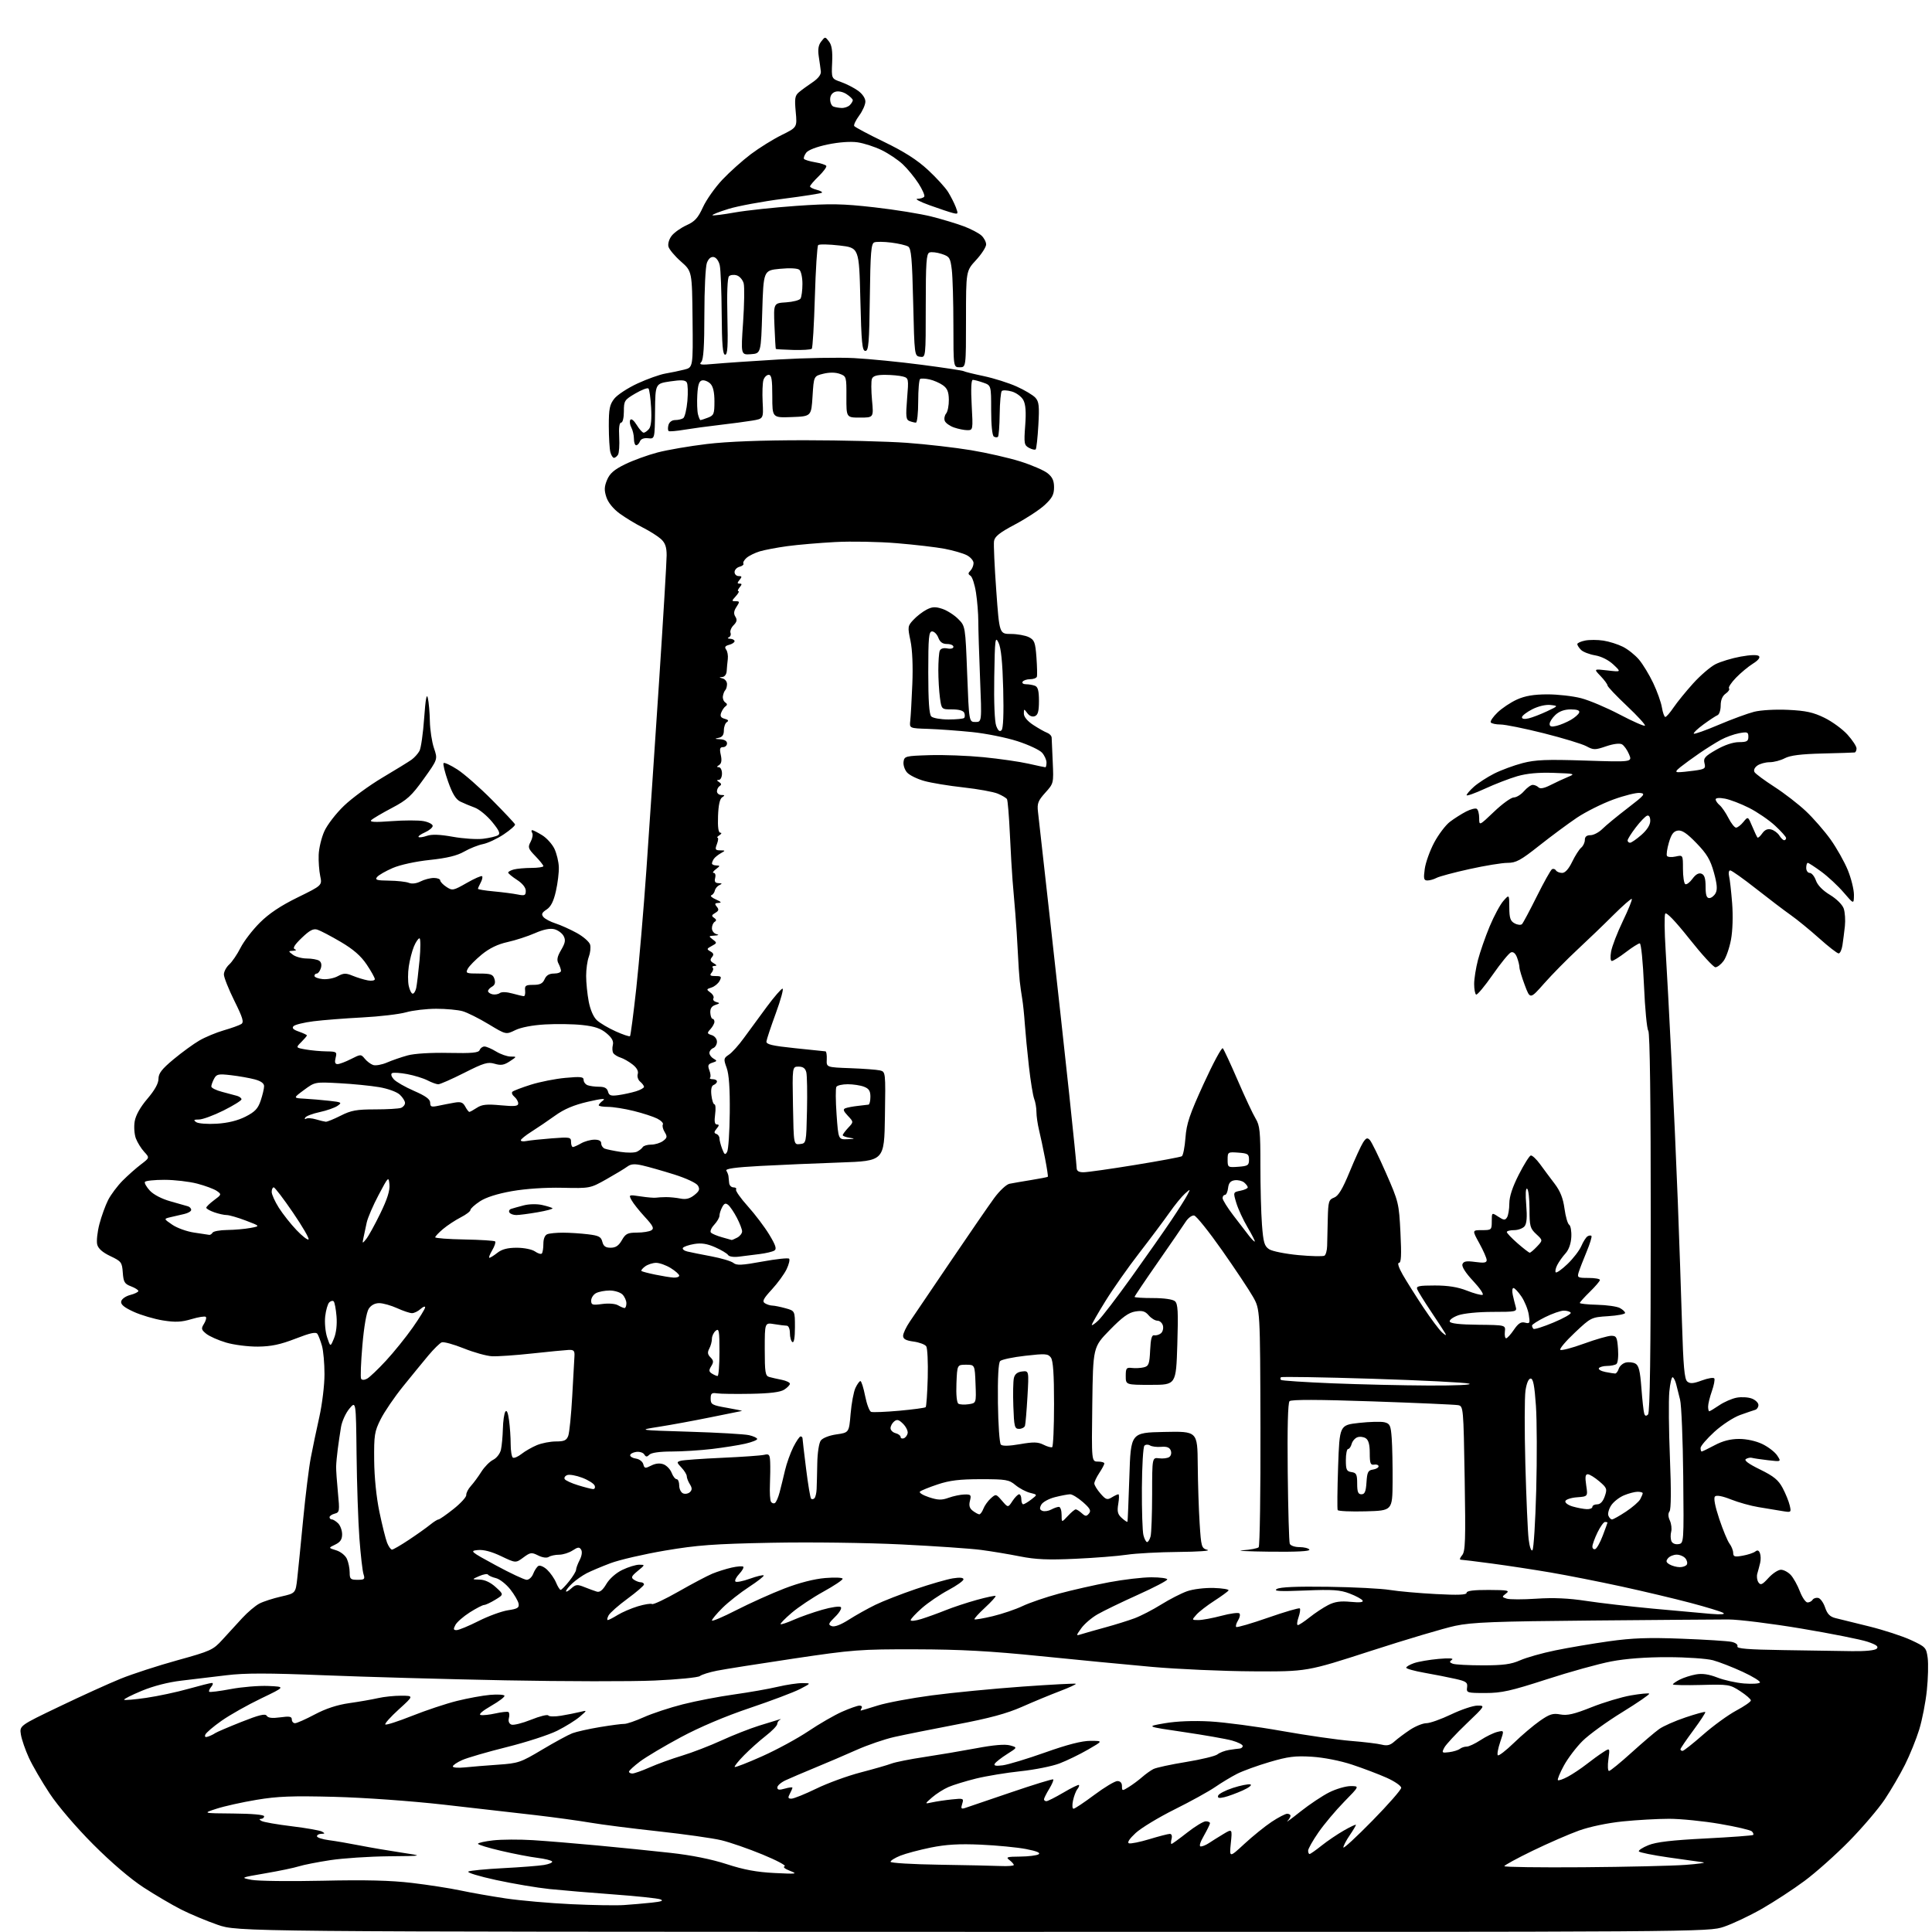 <?xml version="1.0" encoding="UTF-8" standalone="no"?>
<svg 
  version="1.1" 
  xmlns="http://www.w3.org/2000/svg" 
  xmlns:xlink="http://www.w3.org/1999/xlink" 
  xmlns:svg="http://www.w3.org/2000/svg"
  xmlns:rdf="http://www.w3.org/1999/02/22-rdf-syntax-ns#"
  xmlns:cc="http://creativecommons.org/ns#"
  xmlns:dc="http://purl.org/dc/elements/1.1/"
  viewBox="0 0 768 768"
  width="768"
  height="768"
>
<style>svg {background-color: white; }</style>"
<path stroke="none" fill="black" fill-rule="evenodd" d="M386.78,767.95C94.50,767.90 94.50,767.90 86.50,765.13C82.10,763.61 75.58,760.87 72.00,759.06C68.42,757.24 61.71,753.30 57.08,750.29C51.88,746.91 44.22,740.37 37.03,733.16C30.23,726.34 23.05,717.94 19.73,712.93C16.61,708.21 12.89,701.82 11.47,698.71C10.05,695.61 8.63,691.48 8.31,689.53C7.74,685.98 7.74,685.98 23.60,678.38C32.32,674.19 43.29,669.21 47.98,667.31C52.67,665.41 62.80,662.12 70.50,659.99C83.78,656.31 84.70,655.89 88.41,651.81C90.55,649.44 94.10,645.57 96.29,643.21C98.47,640.85 101.55,638.25 103.12,637.44C104.69,636.62 108.57,635.37 111.74,634.65C117.50,633.34 117.50,633.34 118.17,627.42C118.53,624.16 119.59,613.62 120.51,604.00C121.44,594.38 122.80,583.35 123.54,579.50C124.27,575.65 125.80,568.34 126.94,563.26C128.07,558.18 129.00,550.53 128.99,546.26C128.99,541.99 128.54,536.92 127.99,535.00C127.44,533.08 126.64,530.95 126.20,530.28C125.61,529.36 123.45,529.82 117.47,532.14C111.43,534.48 107.84,535.24 102.51,535.30C98.64,535.33 92.97,534.61 89.87,533.69C86.77,532.77 83.23,531.20 81.99,530.20C80.00,528.59 79.90,528.13 81.09,526.23C81.82,525.06 82.15,523.81 81.81,523.48C81.47,523.14 78.90,523.54 76.10,524.38C72.08,525.57 69.69,525.68 64.75,524.89C61.31,524.34 56.10,522.80 53.17,521.47C49.35,519.73 47.94,518.56 48.17,517.33C48.36,516.38 49.94,515.25 51.75,514.78C53.54,514.32 55.00,513.60 55.00,513.19C55.00,512.78 53.68,511.94 52.06,511.33C49.52,510.37 49.08,509.64 48.81,505.87C48.52,501.78 48.22,501.39 43.88,499.33C40.78,497.86 39.05,496.34 38.64,494.71C38.31,493.38 38.70,489.73 39.51,486.61C40.33,483.49 41.89,479.17 42.99,477.01C44.09,474.86 46.70,471.38 48.78,469.29C50.86,467.21 54.12,464.31 56.03,462.87C59.50,460.23 59.50,460.23 57.32,457.87C56.12,456.56 54.63,454.17 54.01,452.54C53.40,450.91 53.18,447.88 53.54,445.77C53.95,443.32 55.77,440.09 58.59,436.78C61.50,433.37 63.00,430.68 63.00,428.85C63.00,426.68 64.31,424.98 69.00,421.08C72.31,418.33 76.92,414.97 79.25,413.62C81.59,412.26 85.97,410.44 89.00,409.56C92.03,408.69 95.13,407.57 95.90,407.08C97.05,406.36 96.54,404.64 93.15,397.81C90.87,393.20 89.00,388.50 89.00,387.37C89.00,386.24 89.95,384.45 91.11,383.40C92.27,382.36 94.30,379.37 95.62,376.76C96.94,374.15 100.40,369.65 103.31,366.76C106.96,363.12 111.60,360.03 118.34,356.73C128.08,351.95 128.08,351.95 127.29,348.23C126.86,346.18 126.58,342.39 126.68,339.81C126.77,337.23 127.77,333.04 128.90,330.50C130.02,327.96 133.53,323.39 136.72,320.33C139.90,317.27 146.78,312.23 152.00,309.13C157.22,306.03 162.44,302.82 163.59,302.00C164.74,301.17 166.17,299.59 166.76,298.47C167.35,297.35 168.19,291.50 168.61,285.47C169.16,277.84 169.60,275.41 170.08,277.50C170.45,279.15 170.82,283.30 170.88,286.72C170.95,290.13 171.68,294.94 172.51,297.39C174.03,301.84 174.03,301.84 168.41,309.67C163.57,316.42 161.84,317.99 155.74,321.20C151.86,323.24 148.19,325.41 147.59,326.01C146.80,326.80 149.01,326.92 155.63,326.42C160.65,326.04 166.39,326.04 168.38,326.41C170.37,326.78 172.00,327.64 172.00,328.30C172.00,328.97 170.62,330.12 168.94,330.87C167.26,331.61 166.11,332.45 166.39,332.72C166.67,333.00 168.16,332.79 169.70,332.26C171.63,331.59 174.82,331.70 180.00,332.63C184.12,333.37 189.55,333.73 192.05,333.42C194.55,333.12 197.20,332.49 197.95,332.03C198.99,331.39 198.47,330.19 195.62,326.71C193.59,324.24 190.49,321.69 188.72,321.04C186.95,320.40 184.38,319.32 183.00,318.65C181.20,317.78 179.84,315.55 178.12,310.68C176.81,306.97 176.01,303.66 176.33,303.34C176.66,303.01 179.12,304.15 181.81,305.88C184.49,307.60 190.69,313.04 195.58,317.97C200.48,322.90 204.60,327.29 204.74,327.72C204.88,328.15 202.86,329.92 200.25,331.67C197.64,333.41 193.93,335.15 192.00,335.54C190.07,335.92 186.70,337.27 184.50,338.53C181.68,340.15 177.66,341.12 170.85,341.84C165.24,342.43 159.07,343.77 156.13,345.04C153.34,346.24 150.54,347.84 149.91,348.61C148.95,349.77 149.73,350.01 154.63,350.07C157.86,350.11 161.40,350.50 162.50,350.94C163.74,351.44 165.53,351.22 167.20,350.37C168.69,349.62 171.05,349.00 172.45,349.00C173.85,349.00 175.00,349.44 175.00,349.98C175.00,350.51 176.11,351.68 177.47,352.57C179.82,354.11 180.19,354.04 185.53,350.99C188.60,349.23 191.35,348.02 191.64,348.31C191.93,348.59 191.68,349.74 191.08,350.85C190.49,351.96 190.00,353.07 190.00,353.32C190.00,353.56 192.81,354.03 196.25,354.34C199.69,354.66 203.96,355.21 205.75,355.57C208.59,356.15 209.00,355.96 209.00,354.12C209.00,352.82 207.68,351.16 205.51,349.76C203.59,348.52 202.02,347.21 202.01,346.87C202.01,346.52 203.01,345.96 204.25,345.63C205.49,345.30 208.64,345.02 211.25,345.01C213.86,345.01 216.00,344.68 216.00,344.30C216.00,343.91 214.57,342.12 212.82,340.32C209.93,337.33 209.76,336.82 210.94,334.61C211.65,333.28 211.93,331.70 211.56,331.10C211.19,330.49 211.19,330.00 211.57,330.00C211.95,330.00 213.73,330.91 215.53,332.02C217.32,333.12 219.51,335.56 220.40,337.42C221.28,339.29 222.07,342.55 222.14,344.66C222.22,346.77 221.70,351.08 220.98,354.24C220.06,358.31 218.99,360.43 217.28,361.55C215.38,362.80 215.11,363.43 216.01,364.52C216.64,365.28 218.81,366.43 220.83,367.07C222.85,367.72 226.65,369.43 229.28,370.87C231.91,372.32 234.30,374.42 234.59,375.54C234.88,376.66 234.64,378.83 234.06,380.35C233.47,381.88 233.00,385.29 233.00,387.93C233.00,390.57 233.46,395.15 234.02,398.11C234.65,401.41 235.91,404.30 237.27,405.56C238.50,406.70 241.86,408.69 244.75,409.98C247.63,411.28 250.19,412.14 250.44,411.89C250.68,411.65 251.80,403.14 252.92,392.98C254.03,382.81 255.86,361.45 256.97,345.50C258.08,329.55 260.34,295.94 262.00,270.81C263.65,245.69 265.00,223.15 265.00,220.74C265.00,217.46 264.43,215.82 262.75,214.28C261.51,213.15 258.25,211.09 255.50,209.70C252.75,208.32 248.63,205.82 246.35,204.16C243.79,202.29 241.76,199.79 241.05,197.65C240.14,194.89 240.19,193.47 241.32,190.76C242.41,188.18 244.13,186.68 248.49,184.55C251.64,183.01 257.44,180.90 261.36,179.87C265.29,178.84 274.12,177.32 280.99,176.50C289.17,175.52 302.66,175.00 319.99,175.00C334.57,175.01 352.80,175.47 360.50,176.03C368.20,176.59 379.68,177.91 386.00,178.96C392.32,180.01 401.15,182.03 405.62,183.44C410.08,184.85 414.92,186.94 416.37,188.07C418.34,189.62 419.00,191.05 419.00,193.73C419.00,196.60 418.24,198.02 415.25,200.78C413.19,202.68 407.90,206.14 403.50,208.47C397.36,211.72 395.42,213.26 395.14,215.10C394.94,216.42 395.34,225.26 396.03,234.75C397.27,252.00 397.27,252.00 401.89,252.01C404.42,252.02 407.62,252.60 409.00,253.29C411.20,254.40 411.56,255.35 412.00,261.28C412.27,264.99 412.35,268.46 412.17,269.01C411.98,269.55 410.77,270.00 409.48,270.00C408.18,270.00 406.84,270.45 406.50,271.00C406.16,271.55 406.77,272.00 407.86,272.00C408.95,272.00 410.55,272.27 411.42,272.61C412.59,273.06 413.00,274.61 413.00,278.64C413.00,282.75 412.60,284.22 411.36,284.69C410.35,285.08 409.19,284.61 408.36,283.47C407.05,281.69 407.00,281.70 407.00,283.68C407.00,284.95 408.43,286.67 410.75,288.19C412.81,289.54 415.29,290.93 416.25,291.29C417.21,291.65 418.02,292.51 418.05,293.22C418.07,293.92 418.26,298.31 418.48,302.96C418.86,311.36 418.84,311.43 415.51,315.12C412.66,318.28 412.23,319.39 412.61,322.66C412.86,324.77 415.09,344.73 417.57,367.00C420.06,389.27 423.41,419.88 425.03,435.00C426.64,450.12 427.97,463.29 427.98,464.25C427.99,465.49 428.80,466.00 430.75,465.99C432.26,465.98 441.45,464.68 451.18,463.09C460.90,461.51 469.27,459.95 469.79,459.63C470.31,459.31 470.96,456.00 471.24,452.28C471.66,446.64 472.89,443.01 478.53,430.70C482.26,422.56 485.65,416.26 486.08,416.70C486.50,417.14 489.18,422.90 492.03,429.50C494.88,436.10 498.07,442.92 499.13,444.65C500.80,447.40 501.04,449.77 501.03,463.15C501.02,471.59 501.30,482.24 501.65,486.82C502.19,493.91 502.61,495.36 504.50,496.59C505.71,497.39 510.94,498.43 516.10,498.92C521.27,499.40 525.95,499.50 526.50,499.15C527.05,498.79 527.52,497.04 527.56,495.25C527.59,493.46 527.70,488.61 527.81,484.48C527.98,477.61 528.20,476.87 530.32,476.07C532.02,475.42 533.66,472.71 536.49,465.84C538.60,460.70 541.01,455.46 541.82,454.19C543.04,452.30 543.54,452.12 544.54,453.19C545.22,453.91 548.10,459.79 550.94,466.26C555.97,477.72 556.12,478.33 556.70,490.01C557.15,498.98 557.00,502.00 556.11,502.00C555.40,502.00 556.01,503.92 557.63,506.75C559.13,509.36 562.80,515.19 565.79,519.70C568.79,524.21 572.16,528.71 573.29,529.70C574.70,530.94 575.08,531.03 574.50,530.00C574.03,529.17 571.46,525.24 568.79,521.25C566.12,517.26 563.68,513.32 563.36,512.50C562.88,511.25 564.05,511.00 570.36,511.00C575.62,511.00 579.50,511.62 583.10,513.04C585.94,514.16 588.75,514.92 589.34,514.72C589.93,514.52 588.25,512.04 585.59,509.20C582.58,505.98 580.99,503.48 581.35,502.54C581.80,501.36 582.93,501.17 586.46,501.65C589.97,502.13 591.00,501.96 590.98,500.89C590.97,500.12 589.66,497.14 588.07,494.25C585.17,489.00 585.17,489.00 589.09,489.00C592.90,489.00 593.00,488.91 593.00,485.48C593.00,481.95 593.00,481.95 595.59,483.65C597.79,485.09 598.30,485.13 599.07,483.92C599.56,483.14 599.98,480.65 599.98,478.39C599.99,475.63 601.24,471.85 603.75,466.92C605.81,462.88 607.95,459.46 608.50,459.33C609.05,459.19 610.72,460.75 612.21,462.79C613.69,464.83 616.31,468.34 618.02,470.59C620.23,473.50 621.36,476.35 621.91,480.44C622.34,483.60 623.17,486.49 623.76,486.85C624.35,487.22 624.74,489.41 624.62,491.73C624.48,494.36 623.62,496.80 622.33,498.22C621.18,499.47 619.71,501.55 619.04,502.84C618.38,504.12 618.11,505.44 618.44,505.77C618.77,506.10 620.88,504.60 623.13,502.44C625.39,500.27 627.85,497.07 628.60,495.32C629.35,493.57 630.46,491.84 631.05,491.47C631.65,491.10 632.35,491.02 632.62,491.29C632.90,491.56 632.02,494.42 630.68,497.64C629.34,500.86 627.93,504.51 627.55,505.75C626.91,507.86 627.16,508.00 631.43,508.00C633.94,508.00 636.00,508.36 636.00,508.80C636.00,509.24 634.20,511.35 632.00,513.50C629.80,515.65 628.00,517.65 628.00,517.95C628.00,518.25 631.11,518.58 634.91,518.67C638.72,518.76 642.77,519.34 643.91,519.95C645.06,520.57 646.00,521.45 646.00,521.92C646.00,522.39 642.96,522.97 639.25,523.20C632.56,523.63 632.44,523.69 626.01,529.75C622.44,533.11 619.85,536.18 620.24,536.57C620.63,536.96 624.83,535.87 629.58,534.14C634.32,532.41 639.24,531.00 640.51,531.00C642.57,531.00 642.85,531.55 643.19,536.25C643.41,539.20 643.12,541.82 642.54,542.23C641.97,542.64 640.29,542.98 638.81,542.98C637.33,542.99 635.87,543.40 635.58,543.88C635.28,544.36 636.43,545.04 638.14,545.38C639.85,545.72 641.61,546.00 642.06,546.00C642.50,546.00 643.14,545.15 643.47,544.11C643.80,543.07 645.02,541.97 646.19,541.66C647.37,541.35 649.11,541.52 650.07,542.04C651.44,542.77 651.96,544.86 652.48,551.74C652.84,556.56 653.35,561.14 653.60,561.92C653.93,562.92 654.38,563.02 655.13,562.27C655.87,561.53 656.20,537.89 656.20,486.08C656.21,437.94 655.86,410.52 655.22,409.73C654.68,409.05 653.90,400.96 653.51,391.75C653.10,382.30 652.37,375.00 651.83,375.00C651.31,375.00 648.82,376.57 646.30,378.50C643.78,380.43 641.28,382.00 640.74,382.00C640.18,382.00 640.05,380.45 640.44,378.25C640.80,376.19 642.90,370.74 645.11,366.14C647.32,361.55 648.92,357.59 648.67,357.34C648.43,357.09 645.14,359.97 641.36,363.73C637.59,367.50 631.12,373.71 627.00,377.54C622.88,381.37 616.97,387.38 613.87,390.88C608.24,397.26 608.24,397.26 606.12,391.59C604.95,388.47 604.00,385.30 604.00,384.53C604.00,383.76 603.56,381.98 603.03,380.58C602.41,378.96 601.54,378.24 600.62,378.59C599.82,378.90 596.55,382.91 593.36,387.49C590.16,392.08 587.20,395.62 586.77,395.36C586.35,395.10 586.00,393.20 586.00,391.15C586.00,389.10 586.68,384.80 587.51,381.61C588.35,378.41 590.43,372.42 592.15,368.29C593.87,364.17 596.32,359.60 597.60,358.15C599.94,355.50 599.94,355.50 599.97,360.71C599.99,364.98 600.39,366.14 602.11,367.06C603.27,367.68 604.58,367.81 605.03,367.34C605.47,366.88 608.12,361.92 610.91,356.31C613.70,350.71 616.41,345.87 616.92,345.55C617.44,345.23 618.14,345.42 618.49,345.98C618.84,346.54 619.95,347.00 620.97,347.00C622.17,347.00 623.57,345.45 624.96,342.58C626.14,340.15 627.75,337.62 628.55,336.96C629.35,336.30 630.00,334.91 630.00,333.88C630.00,332.60 630.72,332.00 632.24,332.00C633.47,332.00 635.61,330.87 636.99,329.50C638.37,328.12 642.88,324.41 647.00,321.25C653.79,316.04 654.26,315.47 651.92,315.20C650.50,315.03 645.71,316.22 641.27,317.84C636.84,319.46 630.35,322.71 626.85,325.05C623.36,327.40 616.61,332.40 611.86,336.16C604.48,342.01 602.65,343.00 599.26,343.00C597.08,343.00 590.28,344.11 584.15,345.47C578.01,346.82 572.12,348.40 571.06,348.97C570.00,349.54 568.37,350.00 567.43,350.00C565.98,350.00 565.82,349.31 566.36,345.40C566.71,342.87 568.40,338.15 570.12,334.92C571.85,331.69 574.66,327.97 576.38,326.67C578.10,325.36 580.98,323.54 582.78,322.61C584.58,321.68 586.50,321.19 587.03,321.52C587.56,321.85 588.00,323.51 588.00,325.21C588.00,328.30 588.00,328.30 593.93,322.65C597.18,319.54 600.70,317.00 601.75,317.00C602.79,317.00 604.62,315.88 605.81,314.50C607.01,313.12 608.57,312.00 609.29,312.00C610.01,312.00 611.05,312.45 611.60,313.00C612.26,313.66 613.86,313.35 616.36,312.07C618.43,311.02 621.56,309.56 623.31,308.84C626.33,307.60 626.03,307.52 617.65,307.23C611.61,307.02 606.99,307.44 603.15,308.55C600.04,309.45 594.24,311.69 590.25,313.53C586.26,315.37 583.00,316.52 583.00,316.10C583.00,315.68 584.32,314.15 585.94,312.71C587.55,311.28 591.16,308.94 593.95,307.52C596.75,306.11 601.84,304.23 605.27,303.34C610.40,302.01 614.79,301.84 630.19,302.34C648.88,302.95 648.88,302.95 647.57,299.84C646.86,298.13 645.59,296.35 644.76,295.88C643.84,295.37 641.37,295.68 638.47,296.66C634.04,298.17 633.47,298.17 630.60,296.63C628.89,295.71 621.27,293.40 613.66,291.48C606.05,289.57 598.31,288.00 596.47,288.00C594.63,288.00 592.88,287.62 592.60,287.16C592.31,286.70 593.52,284.92 595.29,283.22C597.06,281.51 600.52,279.20 603.00,278.08C606.23,276.62 609.64,276.04 615.04,276.02C619.19,276.01 625.26,276.70 628.53,277.55C631.80,278.40 638.72,281.33 643.90,284.06C649.08,286.78 653.57,288.76 653.88,288.46C654.19,288.15 650.97,284.62 646.72,280.61C642.47,276.61 639.00,272.94 639.00,272.47C639.00,272.00 637.76,270.32 636.25,268.74C633.50,265.87 633.50,265.87 639.00,266.51C644.50,267.15 644.50,267.15 641.35,264.18C639.44,262.38 636.59,260.94 634.08,260.51C631.82,260.13 629.29,259.15 628.48,258.34C627.67,257.52 627.00,256.50 627.00,256.05C627.00,255.61 628.40,254.97 630.10,254.63C631.81,254.29 635.07,254.30 637.35,254.65C639.63,254.99 643.13,256.10 645.12,257.10C647.12,258.10 650.00,260.39 651.53,262.21C653.06,264.02 655.60,268.20 657.17,271.50C658.74,274.80 660.31,279.19 660.64,281.25C660.98,283.31 661.59,285.00 661.99,285.00C662.40,285.00 663.87,283.31 665.26,281.25C666.65,279.19 670.14,274.90 673.01,271.71C675.88,268.53 679.89,265.08 681.92,264.04C683.95,263.01 688.46,261.64 691.94,261.01C695.89,260.29 698.62,260.22 699.21,260.81C699.79,261.39 698.90,262.52 696.82,263.81C695.00,264.94 691.96,267.47 690.07,269.42C688.18,271.37 686.94,273.27 687.31,273.65C687.68,274.02 687.09,274.95 685.99,275.72C684.68,276.64 684.00,278.25 684.00,280.45C684.00,282.28 683.44,284.01 682.75,284.29C682.06,284.57 679.55,286.22 677.16,287.97C674.77,289.72 673.04,291.37 673.31,291.64C673.58,291.91 678.02,290.33 683.19,288.13C688.36,285.93 694.71,283.60 697.30,282.94C699.99,282.27 705.83,281.94 710.84,282.18C717.85,282.51 720.81,283.16 725.24,285.33C728.31,286.83 732.44,289.85 734.41,292.03C736.38,294.22 738.00,296.68 738.00,297.50C738.00,298.33 737.66,299.05 737.25,299.12C736.84,299.18 731.10,299.37 724.50,299.53C715.95,299.74 711.64,300.28 709.50,301.40C707.85,302.28 705.12,302.99 703.44,302.99C701.76,303.00 699.55,303.61 698.54,304.35C697.43,305.16 697.00,306.19 697.47,306.95C697.89,307.63 701.45,310.26 705.37,312.79C709.29,315.32 714.92,319.67 717.87,322.45C720.82,325.23 725.23,330.29 727.67,333.69C730.10,337.10 733.20,342.60 734.55,345.92C735.90,349.24 736.98,353.66 736.97,355.73C736.93,359.50 736.93,359.50 732.88,354.77C730.65,352.17 726.67,348.46 724.03,346.52C721.39,344.59 718.95,343.00 718.62,343.00C718.28,343.00 718.00,343.90 718.00,345.00C718.00,346.10 718.63,347.00 719.40,347.00C720.17,347.00 721.27,348.35 721.85,349.99C722.50,351.87 724.57,354.00 727.43,355.72C730.04,357.30 732.36,359.60 732.90,361.14C733.41,362.62 733.62,365.77 733.37,368.16C733.11,370.55 732.67,373.96 732.40,375.75C732.13,377.54 731.45,379.00 730.88,379.00C730.32,379.00 726.84,376.30 723.15,372.99C719.45,369.68 714.36,365.52 711.83,363.74C709.30,361.96 703.09,357.24 698.02,353.25C692.95,349.26 688.35,346.00 687.79,346.00C687.24,346.00 687.03,347.01 687.33,348.25C687.64,349.49 688.18,354.32 688.55,359.00C688.94,364.03 688.76,369.95 688.10,373.50C687.49,376.80 686.16,380.62 685.14,382.00C684.12,383.38 682.66,384.50 681.90,384.50C681.14,384.50 676.49,379.43 671.57,373.22C665.82,365.99 662.37,362.41 661.94,363.22C661.58,363.93 661.65,370.35 662.10,377.50C662.55,384.65 663.60,404.23 664.43,421.00C665.27,437.77 666.40,463.20 666.95,477.50C667.49,491.80 668.24,513.51 668.61,525.75C669.14,543.23 669.59,548.25 670.72,549.18C671.84,550.11 673.12,550.02 676.55,548.74C678.97,547.85 681.18,547.49 681.47,547.95C681.75,548.41 681.31,550.69 680.49,553.02C679.67,555.35 679.00,558.09 679.00,559.13C679.00,560.16 679.21,561.00 679.46,561.00C679.71,561.00 681.49,559.93 683.42,558.62C685.35,557.31 688.47,555.95 690.34,555.60C692.22,555.24 694.93,555.40 696.38,555.95C697.82,556.50 699.00,557.65 699.00,558.51C699.00,559.36 698.44,560.22 697.75,560.42C697.06,560.62 694.35,561.54 691.73,562.48C689.08,563.43 684.54,566.40 681.48,569.19C678.47,571.95 676.00,574.83 676.00,575.60C676.00,576.37 676.20,577.00 676.45,577.00C676.69,577.00 679.01,575.88 681.60,574.50C684.82,572.79 687.88,572.00 691.33,572.00C694.36,572.00 698.05,572.82 700.60,574.05C702.93,575.18 705.57,577.22 706.47,578.59C708.10,581.08 708.10,581.08 702.80,580.46C699.88,580.12 697.01,579.69 696.41,579.51C695.81,579.33 694.74,579.54 694.03,579.98C693.18,580.51 695.03,581.89 699.63,584.14C705.10,586.82 706.93,588.31 708.63,591.50C709.80,593.70 711.06,596.80 711.43,598.39C712.10,601.26 712.08,601.27 708.30,600.64C706.21,600.28 702.02,599.59 699.00,599.10C695.98,598.61 691.07,597.24 688.10,596.06C684.65,594.69 682.34,594.26 681.73,594.87C681.12,595.48 681.74,598.71 683.42,603.77C684.88,608.14 686.71,612.56 687.50,613.61C688.29,614.65 688.95,616.31 688.97,617.30C689.00,618.82 689.56,618.99 692.75,618.41C694.81,618.04 697.06,617.30 697.74,616.76C698.60,616.07 699.17,616.27 699.60,617.40C699.95,618.30 699.99,620.04 699.69,621.27C699.40,622.50 698.89,624.40 698.57,625.50C698.24,626.60 698.44,628.17 699.00,629.00C699.87,630.26 700.50,629.99 703.00,627.25C704.63,625.46 706.86,624.00 707.95,624.00C709.03,624.00 710.79,624.93 711.85,626.07C712.91,627.21 714.54,630.14 715.47,632.57C716.40,635.01 717.78,637.00 718.52,637.00C719.27,637.00 720.18,636.53 720.53,635.94C720.89,635.36 721.89,635.03 722.75,635.19C723.62,635.36 724.85,637.07 725.50,638.99C726.36,641.56 727.43,642.67 729.58,643.21C731.19,643.61 737.23,645.10 743.00,646.52C748.77,647.95 756.25,650.38 759.60,651.93C765.44,654.64 765.73,654.94 766.28,659.02C766.59,661.37 766.45,667.19 765.95,671.95C765.46,676.71 764.09,683.73 762.91,687.55C761.73,691.37 759.19,697.65 757.26,701.50C755.33,705.35 751.71,711.56 749.21,715.30C746.71,719.04 740.35,726.50 735.07,731.88C729.80,737.25 721.80,744.38 717.30,747.71C712.81,751.05 705.16,756.04 700.31,758.81C695.47,761.57 688.70,764.77 685.28,765.92C679.06,768.00 679.06,768.00 386.78,767.95zM248.00,757.29C251.03,757.09 255.97,756.66 259.00,756.34C262.96,755.92 263.94,755.56 262.50,755.02C261.40,754.61 253.07,753.73 244.00,753.07C234.93,752.41 223.45,751.44 218.50,750.93C213.55,750.42 203.95,748.80 197.18,747.33C190.40,745.86 185.45,744.35 186.18,743.96C186.90,743.58 193.12,742.98 200.00,742.62C206.88,742.27 214.18,741.70 216.23,741.36C218.28,741.02 219.74,740.39 219.48,739.97C219.21,739.54 216.64,738.90 213.75,738.54C210.86,738.19 204.34,736.94 199.25,735.75C194.16,734.57 190.00,733.30 190.00,732.93C190.00,732.56 192.73,731.95 196.06,731.57C199.39,731.20 206.48,731.16 211.81,731.49C217.14,731.83 228.70,732.77 237.50,733.60C246.30,734.42 259.35,735.74 266.50,736.54C274.92,737.47 282.79,739.05 288.85,741.02C295.69,743.25 300.81,744.20 307.85,744.55C316.73,744.99 317.22,744.92 314.01,743.68C311.96,742.88 311.09,742.14 311.91,741.86C312.67,741.61 308.74,739.52 303.17,737.22C297.60,734.92 290.22,732.36 286.77,731.53C283.32,730.70 272.04,729.11 261.70,727.98C251.36,726.86 239.21,725.31 234.70,724.54C230.19,723.77 220.43,722.43 213.00,721.56C205.57,720.69 189.15,718.82 176.50,717.39C163.26,715.90 144.75,714.58 132.87,714.27C116.15,713.84 110.30,714.06 101.97,715.46C96.32,716.40 89.17,717.99 86.10,718.99C80.50,720.80 80.50,720.80 92.75,720.90C100.18,720.96 105.00,721.39 105.00,722.00C105.00,722.55 104.44,723.01 103.75,723.03C102.94,723.05 103.03,723.35 104.00,723.88C104.83,724.33 110.22,725.27 116.00,725.97C121.78,726.67 127.17,727.62 128.00,728.09C129.26,728.80 129.22,728.94 127.75,728.97C126.79,728.99 126.00,729.42 126.00,729.94C126.00,730.46 128.14,731.16 130.75,731.50C133.36,731.84 138.88,732.79 143.00,733.60C147.12,734.41 154.55,735.68 159.50,736.42C168.50,737.77 168.50,737.77 154.50,737.90C146.80,737.98 136.36,738.67 131.29,739.44C126.23,740.21 120.60,741.32 118.79,741.90C116.98,742.48 111.00,743.73 105.50,744.67C95.50,746.39 95.50,746.39 100.00,747.27C102.47,747.75 115.19,747.91 128.25,747.62C145.27,747.24 155.33,747.49 163.75,748.49C170.21,749.26 178.88,750.60 183.00,751.48C187.12,752.36 195.22,753.79 201.00,754.65C206.78,755.51 218.47,756.54 227.00,756.94C235.53,757.34 244.97,757.50 248.00,757.29zM629.25,742.26C646.44,742.13 664.77,741.70 670.00,741.32C675.23,740.93 678.38,740.47 677.00,740.29C675.62,740.11 669.43,739.24 663.23,738.35C657.03,737.46 651.74,736.39 651.48,735.97C651.22,735.55 652.92,734.44 655.26,733.49C658.34,732.23 664.55,731.50 677.98,730.82C688.14,730.30 696.66,729.67 696.91,729.42C697.16,729.17 696.93,728.53 696.40,728.00C695.87,727.47 690.12,726.13 683.62,725.02C677.12,723.91 668.07,723.00 663.51,723.00C658.94,723.00 650.64,723.47 645.05,724.04C639.08,724.65 631.91,726.15 627.69,727.67C623.74,729.08 615.44,732.70 609.25,735.70C603.06,738.70 598.00,741.46 598.00,741.83C598.00,742.20 612.06,742.39 629.25,742.26zM397.75,741.77C400.64,741.90 403.00,741.71 403.00,741.36C403.00,741.01 402.21,740.12 401.25,739.39C399.73,738.24 400.29,738.06 405.50,738.02C408.80,737.99 412.11,737.58 412.86,737.11C413.76,736.53 412.12,735.85 407.86,735.02C404.36,734.35 396.27,733.57 389.89,733.28C381.27,732.90 376.14,733.20 370.02,734.43C365.49,735.35 360.02,736.81 357.89,737.66C355.75,738.52 354.00,739.61 354.00,740.09C354.00,740.57 362.66,741.09 373.25,741.25C383.84,741.41 394.86,741.65 397.75,741.77zM494.68,732.95C497.98,729.90 502.86,725.96 505.51,724.20C508.17,722.44 510.94,721.00 511.67,721.00C512.40,721.00 513.00,721.36 513.00,721.80C513.00,722.24 512.44,723.20 511.75,723.93C511.06,724.66 513.42,722.94 516.98,720.10C520.55,717.27 525.70,713.83 528.43,712.47C531.16,711.11 534.98,710.00 536.92,710.00C540.44,710.00 540.44,710.00 534.31,716.25C530.94,719.69 526.35,725.16 524.09,728.42C521.84,731.67 520.00,734.93 520.00,735.67C520.00,736.40 520.26,737.00 520.58,737.00C520.90,737.00 523.04,735.50 525.33,733.67C527.62,731.84 531.64,729.12 534.25,727.63C536.86,726.14 539.00,725.14 539.00,725.41C539.00,725.69 537.88,727.57 536.50,729.60C535.12,731.62 534.00,733.78 534.01,734.39C534.02,735.00 539.19,730.23 545.51,723.79C551.83,717.35 557.00,711.45 557.00,710.68C557.00,709.91 554.41,708.12 551.25,706.70C548.09,705.29 541.90,702.94 537.50,701.48C532.77,699.91 526.23,698.63 521.50,698.33C514.84,697.91 512.03,698.27 504.68,700.43C499.83,701.86 493.99,703.98 491.72,705.14C489.45,706.30 485.53,708.66 483.02,710.39C480.51,712.12 473.27,716.11 466.92,719.27C460.57,722.43 453.61,726.65 451.44,728.65C448.97,730.94 447.97,732.46 448.77,732.74C449.47,732.98 453.14,732.24 456.93,731.09C460.71,729.94 464.36,729.00 465.02,729.00C465.74,729.00 466.02,729.81 465.71,731.00C465.42,732.10 465.41,733.00 465.68,733.00C465.95,733.00 468.75,730.98 471.90,728.50C475.05,726.02 478.38,724.00 479.31,724.00C480.24,724.00 480.99,724.34 480.99,724.75C480.98,725.16 479.88,727.41 478.55,729.75C477.01,732.43 476.57,734.00 477.34,734.00C478.01,734.00 479.44,733.41 480.53,732.68C481.61,731.95 484.16,730.36 486.18,729.14C489.86,726.92 489.86,726.92 489.27,732.71C488.68,738.50 488.68,738.50 494.68,732.95zM383.64,718.70C384.66,718.37 392.87,715.58 401.87,712.50C410.87,709.43 418.44,707.10 418.67,707.34C418.91,707.58 418.19,709.29 417.06,711.14C415.93,712.99 415.01,714.84 415.00,715.25C415.00,715.66 415.43,716.00 415.96,716.00C416.48,716.00 419.52,714.46 422.71,712.59C425.89,710.71 428.68,709.35 428.89,709.56C429.11,709.78 428.82,710.53 428.26,711.23C427.69,711.93 426.92,713.96 426.54,715.75C426.15,717.54 426.25,719.00 426.74,719.00C427.24,719.00 430.96,716.52 435.00,713.50C439.04,710.48 443.17,708.00 444.18,708.00C445.34,708.00 446.00,708.73 446.00,710.02C446.00,711.98 446.09,711.99 448.75,710.34C450.26,709.40 452.62,707.65 454.00,706.44C455.38,705.23 457.40,703.78 458.50,703.22C459.60,702.66 465.45,701.39 471.50,700.41C477.55,699.42 483.18,698.06 484.00,697.37C484.83,696.69 486.86,695.92 488.50,695.65C490.15,695.38 492.06,695.13 492.75,695.08C493.44,695.04 494.00,694.57 494.00,694.04C494.00,693.51 492.09,692.54 489.75,691.89C487.41,691.24 478.75,689.72 470.50,688.51C455.50,686.31 455.50,686.31 463.00,685.02C467.75,684.20 474.35,683.94 481.00,684.30C486.77,684.62 499.60,686.32 509.50,688.08C519.40,689.84 531.77,691.62 537.00,692.04C542.23,692.46 547.76,693.13 549.30,693.53C551.40,694.07 552.65,693.76 554.30,692.27C555.51,691.18 558.29,689.10 560.48,687.64C562.67,686.19 565.61,685.00 567.01,685.00C568.41,685.00 572.84,683.42 576.86,681.50C580.88,679.58 585.58,678.00 587.32,678.00C590.45,678.00 590.42,678.05 582.89,685.25C578.72,689.24 574.78,693.49 574.14,694.70C573.05,696.78 573.16,696.88 576.06,696.52C577.75,696.30 579.67,695.71 580.32,695.20C580.97,694.69 582.18,694.29 583.02,694.30C583.86,694.32 586.33,693.16 588.52,691.73C590.71,690.29 593.73,688.82 595.22,688.46C597.95,687.80 597.95,687.80 596.36,692.45C595.49,695.01 595.06,697.40 595.41,697.75C595.76,698.10 598.63,695.89 601.78,692.84C604.92,689.79 609.58,685.85 612.11,684.08C615.98,681.38 617.29,680.96 620.26,681.52C623.01,682.04 625.75,681.40 632.65,678.65C637.52,676.71 644.56,674.60 648.30,673.95C652.05,673.30 655.32,672.99 655.59,673.25C655.85,673.52 651.03,676.83 644.88,680.62C638.72,684.40 631.62,689.55 629.09,692.06C626.57,694.57 623.22,698.98 621.65,701.88C620.08,704.77 619.02,707.36 619.29,707.63C619.56,707.90 621.33,707.29 623.23,706.27C625.12,705.26 628.43,703.05 630.59,701.37C632.74,699.68 635.74,697.51 637.25,696.54C639.99,694.77 639.99,694.77 639.36,699.39C639.01,701.92 639.13,703.99 639.61,703.99C640.10,703.98 644.12,700.70 648.54,696.70C652.96,692.71 657.91,688.48 659.55,687.32C661.18,686.16 665.88,684.08 670.01,682.70C674.13,681.31 677.67,680.34 677.88,680.55C678.08,680.75 675.94,684.03 673.13,687.83C670.31,691.63 668.00,695.03 668.00,695.37C668.00,695.72 668.38,696.00 668.85,696.00C669.31,696.00 672.99,693.09 677.03,689.54C681.07,685.99 686.99,681.69 690.19,679.98C693.38,678.28 696.00,676.46 696.00,675.95C696.00,675.44 694.09,673.78 691.75,672.26C687.66,669.60 687.08,669.51 676.25,669.80C670.06,669.96 665.00,669.86 665.00,669.57C665.00,669.29 666.24,668.42 667.75,667.66C669.26,666.89 672.14,665.97 674.15,665.61C676.67,665.15 679.29,665.53 682.65,666.84C685.32,667.89 690.11,668.95 693.29,669.21C696.48,669.46 699.32,669.29 699.60,668.83C699.89,668.37 696.81,666.46 692.75,664.58C688.70,662.71 683.38,660.64 680.94,659.98C678.50,659.32 670.42,658.76 663.00,658.75C654.29,658.73 646.31,659.33 640.50,660.44C635.55,661.38 623.97,664.59 614.77,667.58C600.53,672.19 596.91,673.00 590.46,673.00C583.17,673.00 582.89,672.91 583.19,670.75C583.46,668.79 582.85,668.35 578.50,667.37C575.75,666.75 570.24,665.66 566.25,664.96C562.26,664.25 559.00,663.35 559.00,662.94C559.00,662.53 560.39,661.71 562.10,661.12C563.80,660.52 568.19,659.77 571.85,659.44C576.12,659.06 578.02,659.18 577.17,659.78C576.09,660.54 576.15,660.85 577.50,661.36C578.41,661.71 583.79,662.00 589.45,662.00C597.57,662.00 600.70,661.58 604.27,660.00C606.76,658.90 613.04,657.12 618.22,656.06C623.40,654.99 633.01,653.36 639.57,652.44C648.91,651.13 655.20,650.90 668.50,651.41C677.85,651.76 686.76,652.33 688.31,652.66C689.93,653.00 690.92,653.76 690.65,654.46C690.31,655.36 694.82,655.73 708.85,655.94C719.11,656.09 731.42,656.28 736.20,656.36C741.52,656.44 745.34,656.06 746.03,655.37C746.87,654.53 745.93,653.82 742.39,652.62C739.77,651.73 727.93,649.37 716.06,647.38C704.20,645.39 691.12,643.76 687.00,643.76C682.88,643.77 658.58,643.95 633.00,644.18C594.15,644.52 585.18,644.87 578.47,646.29C574.06,647.23 558.98,651.71 544.97,656.25C519.50,664.50 519.50,664.50 498.00,664.38C486.18,664.32 468.18,663.52 458.00,662.62C447.82,661.71 427.80,659.78 413.50,658.33C393.75,656.32 381.85,655.67 364.00,655.63C341.86,655.58 339.06,655.80 315.50,659.31C301.75,661.36 288.02,663.53 285.00,664.13C281.98,664.73 278.92,665.68 278.22,666.26C277.51,666.83 269.41,667.63 260.22,668.04C251.02,668.45 224.38,668.41 201.00,667.96C177.62,667.51 145.22,666.60 129.00,665.95C106.37,665.04 97.29,665.04 90.00,665.94C84.78,666.58 76.73,667.55 72.12,668.08C66.88,668.69 60.96,670.21 56.32,672.14C52.24,673.84 49.10,675.43 49.35,675.68C49.60,675.93 53.56,675.59 58.15,674.92C62.74,674.25 70.26,672.65 74.86,671.35C79.46,670.06 83.68,669.00 84.23,669.00C84.80,669.00 84.69,669.67 83.98,670.52C83.28,671.36 82.92,672.25 83.17,672.50C83.42,672.76 87.27,672.27 91.73,671.43C96.18,670.59 102.90,670.04 106.66,670.20C113.50,670.50 113.50,670.50 103.77,675.17C98.42,677.74 91.36,681.72 88.09,684.02C84.82,686.31 81.91,688.80 81.62,689.54C81.27,690.47 81.64,690.71 82.80,690.29C83.74,689.96 84.95,689.37 85.50,688.97C86.05,688.57 90.72,686.57 95.88,684.52C102.98,681.70 105.44,681.10 106.03,682.05C106.57,682.92 108.21,683.11 111.40,682.67C115.08,682.16 116.00,682.33 116.00,683.52C116.00,684.33 116.58,685.00 117.28,685.00C117.99,685.00 121.52,683.43 125.12,681.52C129.51,679.19 134.05,677.70 138.85,677.02C142.80,676.46 147.94,675.56 150.27,675.03C152.60,674.49 156.75,674.06 159.50,674.07C164.50,674.09 164.50,674.09 158.54,679.50C155.26,682.48 152.85,685.18 153.17,685.50C153.49,685.82 158.26,684.28 163.78,682.09C169.30,679.89 177.34,677.21 181.66,676.14C185.97,675.07 191.88,673.99 194.78,673.74C197.68,673.49 200.27,673.63 200.53,674.05C200.79,674.47 198.41,676.29 195.25,678.10C191.74,680.12 190.12,681.53 191.09,681.74C191.96,681.93 194.63,681.64 197.03,681.10C199.43,680.57 201.71,680.32 202.10,680.56C202.49,680.80 202.58,681.90 202.29,682.99C201.97,684.22 202.36,685.20 203.30,685.56C204.14,685.88 207.66,685.00 211.12,683.61C214.59,682.21 217.66,681.45 217.96,681.92C218.26,682.39 220.53,682.43 223.00,682.03C225.47,681.62 228.85,680.95 230.50,680.54C233.50,679.80 233.50,679.80 230.50,682.39C228.85,683.82 224.80,686.34 221.50,687.99C218.20,689.64 209.20,692.56 201.50,694.48C193.80,696.40 185.81,698.72 183.75,699.64C181.69,700.55 180.00,701.70 180.00,702.19C180.00,702.67 182.14,702.84 184.75,702.57C187.36,702.30 193.32,701.81 197.99,701.49C206.02,700.94 206.95,700.63 215.52,695.51C220.50,692.54 225.89,689.61 227.52,688.99C229.14,688.38 234.07,687.27 238.48,686.54C242.89,685.81 247.26,685.24 248.18,685.27C249.11,685.30 252.60,684.11 255.94,682.61C259.28,681.11 266.26,678.80 271.45,677.49C276.64,676.17 285.78,674.41 291.77,673.58C297.75,672.74 305.54,671.38 309.08,670.54C312.61,669.71 317.07,669.04 319.00,669.06C322.50,669.09 322.50,669.09 318.00,671.43C315.52,672.71 306.53,676.10 298.02,678.97C288.34,682.23 278.09,686.57 270.67,690.56C264.13,694.06 256.83,698.41 254.43,700.21C252.03,702.02 250.05,703.84 250.03,704.25C250.01,704.66 250.62,705.00 251.38,705.00C252.13,705.00 255.23,703.90 258.26,702.56C261.29,701.22 267.08,699.12 271.13,697.90C275.18,696.67 282.22,693.96 286.77,691.87C291.32,689.78 298.07,687.13 301.77,685.97C305.47,684.81 309.07,683.71 309.77,683.51C310.48,683.31 310.59,683.38 310.02,683.66C309.46,683.94 308.98,684.69 308.96,685.33C308.94,685.98 306.91,688.08 304.44,690.00C301.97,691.92 298.08,695.40 295.79,697.73C293.50,700.06 291.82,702.15 292.06,702.39C292.30,702.63 297.23,700.71 303.00,698.13C308.77,695.55 317.04,691.06 321.36,688.16C325.69,685.25 331.70,681.78 334.74,680.44C337.77,679.10 340.89,678.00 341.68,678.00C342.47,678.00 342.84,678.45 342.50,679.00C342.16,679.55 342.02,679.99 342.19,679.99C342.36,679.98 345.39,679.07 348.93,677.96C352.47,676.85 362.14,675.04 370.43,673.94C378.72,672.84 394.90,671.27 406.40,670.45C417.89,669.63 427.46,669.13 427.66,669.33C427.87,669.53 424.99,670.86 421.27,672.27C417.54,673.69 410.79,676.48 406.26,678.49C400.21,681.16 393.31,683.03 380.26,685.51C370.49,687.38 359.35,689.61 355.50,690.48C351.65,691.34 344.90,693.66 340.50,695.62C336.10,697.58 328.68,700.76 324.00,702.68C319.32,704.61 314.04,706.87 312.25,707.70C310.46,708.54 309.00,709.82 309.00,710.54C309.00,711.53 309.75,711.65 312.00,711.00C313.65,710.53 315.00,710.36 315.00,710.64C315.00,710.91 314.53,712.00 313.96,713.07C313.13,714.62 313.26,715.00 314.60,715.00C315.52,715.00 319.96,713.21 324.47,711.02C328.98,708.82 336.91,705.93 342.10,704.58C347.29,703.23 352.81,701.64 354.37,701.05C355.93,700.46 361.77,699.29 367.35,698.46C372.93,697.62 382.23,696.05 388.00,694.97C394.99,693.65 399.50,693.27 401.50,693.82C404.50,694.65 404.50,694.65 400.33,697.28C398.04,698.73 395.85,700.44 395.45,701.08C394.94,701.91 395.83,702.09 398.62,701.74C400.75,701.46 408.35,699.16 415.50,696.62C424.40,693.46 430.08,692.01 433.50,692.01C438.50,692.03 438.50,692.03 432.50,695.49C429.20,697.40 424.11,699.87 421.18,700.99C418.26,702.11 411.28,703.50 405.68,704.09C400.08,704.68 392.12,705.99 388.00,707.00C383.88,708.02 378.93,709.54 377.00,710.38C375.07,711.22 372.15,713.08 370.50,714.52C367.50,717.13 367.50,717.13 370.50,716.47C372.15,716.11 375.68,715.58 378.35,715.30C383.02,714.81 383.17,714.88 382.49,717.04C381.89,718.93 382.08,719.20 383.64,718.70zM486.65,714.42C484.56,714.91 483.92,714.74 484.23,713.79C484.46,713.08 487.09,711.70 490.07,710.73C493.06,709.76 496.18,709.13 497.00,709.33C497.85,709.54 496.55,710.58 494.00,711.73C491.52,712.84 488.22,714.06 486.65,714.42zM430.06,649.56C431.40,649.13 435.65,647.93 439.50,646.88C443.35,645.83 448.52,644.21 451.00,643.29C453.48,642.37 458.24,639.91 461.59,637.82C464.94,635.73 469.57,633.36 471.89,632.54C474.26,631.70 478.89,631.14 482.48,631.24C485.98,631.35 488.63,631.79 488.36,632.23C488.09,632.66 485.53,634.53 482.68,636.37C479.83,638.20 476.64,640.67 475.60,641.85C473.70,643.99 473.70,644.00 476.43,644.00C477.94,644.00 482.04,643.23 485.55,642.30C489.06,641.36 492.27,640.94 492.68,641.35C493.09,641.76 492.85,643.01 492.14,644.14C491.44,645.27 491.11,646.44 491.41,646.74C491.71,647.04 497.40,645.38 504.06,643.06C510.72,640.74 516.41,639.07 516.70,639.37C516.99,639.66 516.75,641.27 516.17,642.95C515.58,644.63 515.47,646.00 515.91,646.00C516.36,646.00 518.47,644.61 520.61,642.90C522.75,641.20 526.08,639.00 528.00,638.02C530.60,636.69 532.89,636.37 536.90,636.76C540.57,637.11 542.08,636.94 541.64,636.22C541.27,635.64 538.95,634.38 536.47,633.44C532.72,632.00 529.75,631.80 518.80,632.25C508.68,632.66 506.08,632.52 507.57,631.64C508.88,630.87 515.48,630.59 527.98,630.77C538.15,630.91 549.18,631.48 552.48,632.03C555.79,632.57 564.01,633.31 570.75,633.66C579.71,634.14 583.00,634.00 583.00,633.15C583.00,632.37 585.79,632.01 591.75,632.03C599.40,632.06 600.27,632.24 598.68,633.44C596.94,634.76 596.96,634.85 598.96,635.49C600.12,635.86 605.44,635.86 610.78,635.50C617.50,635.05 623.58,635.32 630.50,636.38C636.00,637.22 647.92,638.60 657.00,639.45C666.08,640.30 676.42,641.23 680.00,641.53C684.17,641.87 685.96,641.73 685.00,641.14C684.17,640.63 678.33,638.84 672.00,637.17C665.67,635.49 653.30,632.56 644.50,630.64C635.70,628.73 623.10,626.24 616.50,625.11C609.90,623.98 599.34,622.37 593.04,621.53C586.74,620.69 581.16,620.00 580.64,620.00C580.12,620.00 580.37,619.21 581.20,618.25C582.50,616.75 582.64,612.42 582.23,587.74C581.75,559.40 581.71,558.97 579.62,558.57C578.45,558.35 563.13,557.67 545.56,557.07C523.95,556.33 513.30,556.30 512.61,556.99C511.96,557.64 511.70,567.72 511.89,585.16C512.05,600.09 512.41,612.92 512.70,613.66C512.99,614.41 514.68,615.00 516.55,615.00C518.38,615.00 520.16,615.45 520.50,616.00C520.90,616.65 515.47,616.94 504.81,616.82C495.84,616.71 490.98,616.46 494.00,616.26C497.02,616.05 499.88,615.51 500.34,615.05C500.80,614.59 501.12,593.13 501.05,567.36C500.92,520.51 500.92,520.51 498.09,515.51C496.53,512.75 490.99,504.43 485.77,497.00C480.55,489.57 475.57,483.36 474.70,483.19C473.83,483.02 472.31,484.14 471.31,485.69C470.32,487.23 465.34,494.48 460.25,501.79C455.16,509.09 451.00,515.28 451.00,515.54C451.00,515.79 454.29,516.00 458.31,516.00C462.72,516.00 466.19,516.50 467.06,517.25C468.24,518.28 468.41,521.36 468.00,534.50C467.50,550.50 467.50,550.50 457.50,550.50C447.50,550.50 447.50,550.50 447.50,547.00C447.50,543.86 447.75,543.53 450.00,543.79C451.38,543.95 453.49,543.83 454.70,543.53C456.64,543.05 456.94,542.22 457.20,536.74C457.42,532.13 457.85,530.57 458.86,530.79C459.60,530.94 460.79,530.59 461.50,530.00C462.21,529.41 462.56,528.04 462.28,526.96C462.00,525.88 461.02,525.00 460.11,525.00C459.19,525.00 457.63,524.05 456.63,522.88C455.19,521.20 454.09,520.89 451.29,521.34C448.63,521.77 446.13,523.58 441.13,528.71C434.50,535.50 434.50,535.50 434.20,558.25C433.90,581.00 433.90,581.00 436.45,581.00C437.85,581.00 439.00,581.34 438.99,581.75C438.99,582.16 438.09,583.85 437.00,585.50C435.91,587.15 435.01,589.04 435.01,589.69C435.00,590.35 436.10,592.15 437.44,593.69C439.57,596.15 440.13,596.34 441.92,595.25C443.05,594.56 444.24,594.00 444.57,594.00C444.91,594.00 444.89,595.71 444.53,597.80C444.02,600.87 444.28,601.95 445.95,603.45C447.08,604.47 448.09,605.13 448.19,604.90C448.29,604.68 448.63,596.62 448.94,587.00C449.50,569.50 449.50,569.50 462.75,569.22C476.00,568.94 476.00,568.94 476.12,582.22C476.18,589.52 476.52,599.98 476.87,605.46C477.47,615.00 477.61,615.45 480.00,616.11C481.38,616.49 476.20,616.85 468.50,616.92C460.80,616.99 451.57,617.48 448.00,618.02C444.43,618.56 435.20,619.29 427.50,619.64C416.65,620.14 411.70,619.93 405.50,618.70C401.10,617.82 394.12,616.66 390.00,616.12C385.88,615.57 371.56,614.59 358.20,613.93C344.42,613.26 322.12,612.97 306.70,613.27C283.70,613.72 277.15,614.21 264.30,616.39C255.95,617.81 246.22,620.06 242.69,621.39C239.16,622.72 234.88,624.53 233.19,625.40C231.49,626.28 228.96,628.06 227.55,629.36C226.15,630.66 225.00,632.08 225.00,632.52C225.00,632.95 225.92,632.48 227.05,631.45C228.86,629.82 229.48,629.75 232.30,630.89C234.06,631.59 236.27,632.41 237.22,632.69C238.42,633.06 239.57,632.15 241.03,629.67C242.28,627.56 244.85,625.28 247.38,624.06C249.72,622.93 252.73,622.00 254.07,622.00C256.49,622.01 256.49,622.02 253.50,624.48C250.98,626.56 250.74,627.11 252.00,627.96C252.82,628.52 254.06,628.98 254.75,628.98C255.44,628.99 256.00,629.38 256.00,629.85C256.00,630.31 253.05,632.85 249.45,635.50C245.85,638.14 242.46,641.13 241.92,642.15C241.38,643.17 241.23,644.00 241.60,644.00C241.96,644.00 243.73,643.09 245.53,641.98C247.32,640.88 250.94,639.32 253.56,638.53C256.19,637.74 258.73,637.33 259.21,637.63C259.69,637.93 264.45,635.67 269.79,632.63C275.13,629.58 281.14,626.41 283.15,625.57C285.16,624.74 288.63,623.64 290.86,623.14C293.08,622.64 295.15,622.49 295.46,622.79C295.77,623.10 295.04,624.40 293.84,625.67C292.64,626.95 291.97,628.30 292.35,628.69C292.73,629.07 295.31,628.57 298.07,627.57C300.84,626.58 303.31,625.98 303.58,626.25C303.84,626.51 301.22,628.57 297.76,630.83C294.30,633.09 289.56,636.82 287.23,639.12C284.90,641.43 283.00,643.70 283.00,644.17C283.00,644.64 287.39,642.78 292.75,640.03C298.11,637.29 306.68,633.43 311.79,631.46C317.70,629.18 323.62,627.66 328.04,627.29C331.91,626.97 334.99,627.11 334.97,627.60C334.95,628.10 331.47,630.42 327.22,632.76C322.97,635.11 317.34,638.87 314.70,641.13C312.06,643.39 310.08,645.41 310.30,645.63C310.51,645.85 312.85,645.07 315.50,643.90C318.14,642.73 323.26,640.93 326.86,639.90C330.47,638.86 333.79,638.39 334.25,638.85C334.71,639.31 333.69,641.05 331.98,642.71C329.28,645.36 329.10,645.83 330.62,646.41C331.73,646.83 334.19,645.91 337.43,643.84C340.22,642.06 344.98,639.40 348.00,637.93C351.02,636.46 358.23,633.65 364.01,631.68C369.79,629.71 376.42,627.80 378.76,627.42C381.53,626.98 383.00,627.12 383.00,627.81C383.00,628.40 380.28,630.33 376.96,632.10C373.63,633.88 368.91,637.09 366.46,639.25C364.01,641.41 362.00,643.56 362.00,644.04C362.00,644.51 363.91,644.31 366.25,643.58C368.59,642.85 372.91,641.29 375.84,640.11C378.78,638.92 384.38,637.07 388.28,635.99C392.17,634.91 395.54,634.21 395.76,634.42C395.97,634.64 394.08,636.73 391.56,639.06C389.03,641.39 387.14,643.48 387.37,643.70C387.59,643.92 390.86,643.36 394.64,642.46C398.41,641.55 403.75,639.74 406.50,638.43C409.25,637.12 415.77,634.89 421.00,633.48C426.23,632.07 435.20,630.04 440.94,628.96C446.69,627.88 454.22,627.00 457.69,627.00C461.16,627.00 464.00,627.38 464.00,627.85C464.00,628.32 458.71,631.09 452.25,633.99C445.79,636.90 438.59,640.39 436.25,641.74C433.91,643.09 431.02,645.57 429.82,647.26C427.63,650.33 427.63,650.33 430.06,649.56zM181.49,648.00C182.35,648.00 186.28,646.38 190.22,644.39C194.16,642.40 199.44,640.48 201.95,640.10C205.74,639.54 206.44,639.10 206.15,637.49C205.96,636.42 204.46,633.85 202.82,631.77C201.17,629.69 198.63,627.70 197.16,627.34C195.70,626.99 194.28,626.36 194.00,625.94C193.72,625.53 192.15,625.79 190.50,626.52C187.50,627.84 187.50,627.84 190.69,627.92C192.74,627.97 195.02,629.05 197.08,630.93C200.29,633.85 200.29,633.85 196.89,635.92C195.03,637.06 193.03,637.99 192.45,638.00C191.87,638.00 189.31,639.32 186.77,640.93C184.22,642.55 181.64,644.80 181.04,645.93C180.14,647.61 180.22,648.00 181.49,648.00zM222.87,632.00C223.22,632.00 224.74,630.45 226.25,628.55C227.76,626.66 229.00,624.61 229.00,624.00C229.00,623.40 229.64,621.66 230.43,620.14C231.28,618.49 231.52,616.83 231.01,616.02C230.32,614.89 229.73,614.95 227.62,616.33C226.22,617.25 223.82,618.01 222.29,618.02C220.75,618.02 218.89,618.42 218.15,618.89C217.33,619.41 215.67,619.18 213.93,618.32C211.31,617.01 210.82,617.07 208.04,619.13C205.01,621.37 205.01,621.37 199.22,618.61C195.43,616.79 192.24,615.95 189.97,616.17C186.65,616.49 186.95,616.75 197.11,622.25C202.94,625.41 208.46,628.00 209.38,628.00C210.30,628.00 211.46,626.92 211.96,625.60C212.47,624.28 213.39,622.88 214.01,622.49C214.64,622.11 216.20,622.78 217.49,623.99C218.78,625.21 220.38,627.50 221.04,629.10C221.70,630.69 222.53,632.00 222.87,632.00zM142.12,628.00C144.90,628.00 145.15,627.76 144.50,625.75C144.09,624.51 143.36,618.10 142.87,611.50C142.38,604.90 141.87,589.90 141.74,578.17C141.50,556.84 141.50,556.84 138.87,559.98C137.43,561.71 135.93,565.01 135.55,567.31C135.17,569.62 134.59,573.52 134.27,576.00C133.94,578.48 133.65,581.62 133.62,583.00C133.59,584.38 133.91,589.02 134.33,593.33C135.05,600.71 134.98,601.19 133.05,601.70C131.92,601.99 131.00,602.63 131.00,603.12C131.00,603.60 131.42,604.00 131.93,604.00C132.44,604.00 133.56,604.71 134.43,605.57C135.29,606.44 136.00,608.39 136.00,609.91C136.00,611.94 135.27,613.03 133.25,614.00C130.50,615.31 130.50,615.31 133.64,616.27C135.40,616.81 137.27,618.30 137.89,619.66C138.50,621.00 139.00,623.42 139.00,625.05C139.00,627.69 139.33,628.00 142.12,628.00zM667.69,622.97C668.90,622.99 670.17,622.53 670.53,621.96C670.88,621.38 670.63,620.26 669.96,619.46C669.30,618.66 667.74,618.00 666.50,618.00C665.26,618.00 663.71,618.64 663.07,619.42C662.14,620.54 662.27,621.06 663.69,621.89C664.69,622.47 666.49,622.95 667.69,622.97zM609.17,616.23C609.66,615.74 610.33,605.03 610.67,592.42C611.01,579.81 610.96,564.66 610.55,558.75C610.00,550.79 609.46,548.00 608.47,548.00C607.63,548.00 606.85,549.80 606.41,552.75C606.02,555.36 605.99,568.52 606.35,582.00C606.72,595.48 607.30,608.89 607.65,611.80C608.02,614.87 608.66,616.74 609.17,616.23zM155.82,616.00C156.30,616.00 159.35,614.23 162.59,612.07C165.84,609.91 169.62,607.22 171.00,606.09C172.38,604.97 173.85,604.03 174.28,604.02C174.71,604.01 177.41,602.13 180.28,599.85C183.15,597.57 185.43,595.06 185.35,594.29C185.27,593.51 186.10,591.89 187.19,590.69C188.29,589.48 190.17,586.93 191.37,585.01C192.58,583.10 194.67,580.98 196.03,580.30C197.41,579.62 198.78,577.84 199.13,576.29C199.48,574.75 199.82,571.02 199.90,568.00C199.97,564.98 200.41,561.90 200.87,561.18C201.42,560.31 201.93,561.47 202.35,564.57C202.71,567.16 203.00,571.44 203.00,574.08C203.00,576.72 203.40,579.13 203.88,579.43C204.37,579.73 205.92,579.07 207.32,577.96C208.73,576.85 211.47,575.28 213.41,574.47C215.35,573.66 218.76,573.00 220.99,573.00C224.28,573.00 225.21,572.58 225.89,570.75C226.35,569.51 227.06,562.42 227.47,555.00C227.88,547.58 228.28,540.38 228.36,539.00C228.47,536.93 228.07,536.52 226.00,536.62C224.62,536.68 218.10,537.32 211.50,538.03C204.90,538.75 197.73,539.24 195.57,539.13C193.41,539.02 188.35,537.61 184.33,535.99C180.30,534.38 176.37,533.30 175.60,533.60C174.83,533.90 172.43,536.25 170.28,538.82C168.13,541.39 163.59,546.94 160.19,551.15C156.80,555.35 152.81,561.20 151.33,564.15C148.87,569.04 148.65,570.45 148.74,580.50C148.80,587.21 149.61,595.20 150.82,601.00C151.91,606.23 153.28,611.74 153.87,613.25C154.47,614.76 155.34,616.00 155.82,616.00zM634.11,615.80C634.73,615.59 636.08,613.19 637.11,610.46C638.15,607.73 639.00,605.39 639.00,605.25C639.00,605.11 638.56,605.00 638.02,605.00C637.49,605.00 636.14,606.88 635.02,609.19C633.91,611.49 633.00,614.00 633.00,614.77C633.00,615.54 633.50,616.00 634.11,615.80zM667.18,613.82C669.37,613.50 669.37,613.50 669.11,586.87C668.96,572.22 668.40,558.50 667.85,556.37C667.31,554.24 666.61,551.48 666.31,550.24C666.01,548.99 665.40,547.75 664.96,547.48C664.52,547.20 663.90,549.80 663.58,553.24C663.26,556.68 663.37,568.50 663.82,579.50C664.34,592.18 664.29,599.97 663.67,600.78C663.04,601.61 663.08,602.89 663.79,604.43C664.38,605.73 664.62,607.74 664.32,608.88C664.02,610.03 664.05,611.68 664.38,612.56C664.74,613.50 665.88,614.01 667.18,613.82zM455.99,613.00C456.42,613.00 457.04,611.99 457.37,610.75C457.70,609.51 457.98,601.94 457.99,593.92C458.00,579.35 458.00,579.35 460.75,579.70C462.26,579.90 464.08,579.67 464.78,579.20C465.51,578.71 465.78,577.59 465.40,576.60C464.93,575.38 463.82,574.95 461.60,575.14C459.88,575.29 457.88,575.04 457.15,574.59C456.42,574.14 455.42,574.18 454.92,574.68C454.42,575.18 453.97,582.77 453.92,591.55C453.87,600.32 454.14,608.74 454.53,610.25C454.91,611.76 455.57,613.00 455.99,613.00zM424.45,602.65C425.80,601.19 427.23,600.00 427.62,600.00C428.02,600.00 429.10,600.69 430.03,601.53C431.47,602.83 431.88,602.85 432.88,601.65C433.81,600.53 433.33,599.62 430.49,597.12C428.53,595.40 426.25,594.00 425.41,594.00C424.57,594.00 421.87,594.51 419.41,595.13C416.91,595.76 414.49,597.09 413.92,598.14C413.16,599.56 413.28,600.17 414.38,600.59C415.18,600.90 416.75,600.67 417.86,600.08C418.96,599.48 420.35,599.00 420.93,599.00C421.52,599.00 422.00,600.42 422.00,602.15C422.00,605.29 422.00,605.29 424.45,602.65zM640.80,604.00C641.27,604.00 643.77,602.60 646.35,600.89C648.93,599.18 651.49,596.96 652.02,595.96C652.56,594.95 653.00,593.88 653.00,593.57C653.00,593.25 652.09,593.00 650.97,593.00C649.85,593.00 647.41,593.64 645.55,594.42C643.68,595.20 641.40,596.99 640.47,598.41C639.54,599.83 639.04,601.66 639.36,602.49C639.68,603.32 640.32,604.00 640.80,604.00zM389.27,601.97C389.70,601.99 390.44,600.99 390.91,599.75C391.38,598.51 392.70,596.66 393.84,595.64C395.87,593.81 395.95,593.83 398.31,596.57C400.71,599.37 400.71,599.37 402.47,596.68C403.44,595.21 404.63,594.00 405.12,594.00C405.60,594.00 406.00,594.90 406.00,596.00C406.00,597.10 406.34,597.99 406.75,597.98C407.16,597.97 408.61,597.10 409.98,596.05C412.45,594.15 412.45,594.15 409.48,593.42C407.84,593.02 405.23,591.64 403.67,590.35C401.09,588.20 399.92,588.00 389.89,588.00C381.46,588.00 377.51,588.48 372.72,590.08C369.30,591.22 366.13,592.51 365.69,592.94C365.24,593.37 366.86,594.37 369.28,595.17C372.87,596.35 374.30,596.39 377.09,595.39C378.96,594.71 381.79,594.12 383.36,594.08C385.95,594.01 386.16,594.24 385.56,596.61C385.09,598.49 385.41,599.59 386.70,600.57C387.69,601.32 388.85,601.95 389.27,601.97zM542.83,600.78C536.96,600.94 531.98,600.71 531.75,600.28C531.53,599.85 531.61,592.08 531.92,583.00C532.50,566.50 532.50,566.50 540.22,565.63C544.47,565.16 549.04,565.04 550.38,565.38C552.54,565.92 552.86,566.64 553.23,571.75C553.46,574.91 553.62,582.67 553.58,589.00C553.50,600.50 553.50,600.50 542.83,600.78zM630.75,599.91C631.99,599.96 633.00,599.55 633.00,599.00C633.00,598.45 633.86,598.00 634.90,598.00C636.14,598.00 637.19,596.89 637.91,594.83C638.94,591.88 638.79,591.46 635.76,588.87C633.97,587.34 631.91,586.06 631.19,586.04C630.20,586.01 630.04,587.10 630.54,590.44C631.21,594.87 631.21,594.87 626.93,595.19C624.58,595.36 622.48,596.04 622.26,596.70C622.04,597.38 623.33,598.33 625.18,598.86C627.01,599.39 629.51,599.86 630.75,599.91zM308.04,597.47C308.54,597.17 309.38,595.25 309.91,593.21C310.45,591.17 311.41,587.25 312.05,584.50C312.69,581.75 314.18,577.59 315.35,575.25C316.53,572.91 317.83,571.00 318.25,571.00C318.66,571.00 319.00,571.34 319.01,571.75C319.01,572.16 319.65,577.60 320.43,583.83C321.20,590.07 322.10,595.43 322.42,595.75C322.74,596.07 323.34,596.00 323.75,595.58C324.16,595.17 324.56,593.52 324.62,591.92C324.69,590.31 324.81,585.71 324.88,581.69C324.95,577.55 325.55,573.63 326.27,572.64C327.02,571.62 329.61,570.61 332.52,570.19C337.50,569.48 337.50,569.48 338.13,561.99C338.48,557.87 339.34,553.26 340.04,551.75C340.75,550.24 341.64,549.00 342.03,549.00C342.42,549.00 343.26,551.66 343.90,554.91C344.54,558.15 345.61,561.01 346.28,561.24C346.95,561.48 351.99,561.28 357.47,560.79C362.95,560.29 367.68,559.66 367.97,559.37C368.25,559.08 368.62,553.82 368.79,547.67C368.95,541.53 368.68,535.90 368.19,535.17C367.69,534.44 365.42,533.60 363.14,533.29C360.10,532.88 359.00,532.28 359.00,531.01C359.00,530.06 360.19,527.53 361.64,525.39C363.09,523.25 370.37,512.50 377.82,501.50C385.27,490.50 393.09,479.14 395.20,476.26C397.31,473.38 400.05,470.82 401.27,470.57C402.50,470.32 406.38,469.65 409.89,469.08C413.41,468.51 416.40,467.93 416.53,467.78C416.67,467.62 416.18,464.35 415.43,460.50C414.69,456.65 413.61,451.58 413.04,449.24C412.47,446.89 412.00,443.65 412.00,442.03C412.00,440.42 411.60,438.06 411.10,436.80C410.61,435.53 409.67,429.77 409.02,424.00C408.36,418.23 407.63,410.57 407.38,407.00C407.14,403.43 406.67,398.93 406.34,397.00C406.01,395.07 405.57,391.93 405.36,390.00C405.15,388.07 404.81,382.90 404.60,378.50C404.39,374.10 403.94,367.12 403.60,363.00C403.26,358.88 402.77,353.02 402.51,350.00C402.26,346.98 401.77,338.66 401.44,331.52C401.11,324.38 400.59,318.15 400.29,317.67C400.00,317.19 398.34,316.20 396.61,315.48C394.88,314.76 388.75,313.65 382.98,313.01C377.22,312.38 370.22,311.23 367.43,310.45C364.64,309.68 361.56,308.17 360.60,307.11C359.63,306.04 358.99,304.12 359.17,302.83C359.49,300.59 359.89,300.49 369.50,300.19C375.00,300.01 384.68,300.38 391.00,301.00C397.32,301.63 405.34,302.78 408.81,303.57C412.28,304.36 415.32,305.00 415.56,305.00C415.80,305.00 416.00,304.15 416.00,303.11C416.00,302.07 415.21,300.32 414.25,299.23C413.29,298.13 408.87,296.06 404.44,294.63C400.01,293.20 391.91,291.57 386.44,291.01C380.97,290.45 373.12,289.88 369.00,289.74C361.50,289.50 361.50,289.50 361.84,286.50C362.03,284.85 362.40,278.32 362.66,272.00C362.96,264.89 362.68,258.29 361.93,254.72C360.76,249.17 360.81,248.83 363.11,246.37C364.42,244.96 366.77,243.15 368.31,242.35C370.56,241.18 371.81,241.11 374.56,242.02C376.45,242.64 379.29,244.45 380.87,246.03C383.74,248.89 383.74,248.89 384.47,267.95C385.20,287.00 385.20,287.00 387.75,287.00C390.29,287.00 390.29,287.00 389.59,269.75C389.21,260.26 388.89,250.03 388.89,247.00C388.89,243.97 388.48,238.83 387.97,235.58C387.47,232.32 386.48,229.30 385.79,228.87C384.78,228.24 384.77,227.83 385.76,226.84C386.44,226.16 387.00,224.80 387.00,223.83C387.00,222.85 385.76,221.43 384.25,220.67C382.74,219.91 378.80,218.78 375.50,218.15C372.20,217.52 363.65,216.52 356.50,215.93C349.35,215.33 338.32,215.13 332.00,215.47C325.68,215.81 317.12,216.54 313.00,217.10C308.88,217.66 303.93,218.60 302.00,219.18C300.07,219.77 297.72,220.93 296.77,221.76C295.82,222.59 295.26,223.61 295.51,224.02C295.77,224.43 295.08,225.01 293.99,225.29C292.89,225.58 292.00,226.53 292.00,227.41C292.00,228.28 292.73,229.00 293.62,229.00C294.95,229.00 295.02,229.27 294.00,230.50C293.01,231.70 293.01,232.00 294.00,232.00C294.99,232.00 294.99,232.30 294.00,233.50C293.32,234.33 293.10,235.00 293.53,235.00C293.96,235.00 293.50,235.90 292.50,237.00C290.78,238.90 290.78,239.00 292.46,239.00C294.07,239.00 294.09,239.21 292.76,241.25C291.69,242.88 291.57,243.95 292.32,245.14C293.10,246.37 292.92,247.22 291.62,248.52C290.67,249.48 290.11,250.85 290.39,251.56C290.66,252.28 290.35,253.09 289.69,253.36C289.04,253.62 289.29,253.88 290.25,253.92C291.21,253.96 292.00,254.40 292.00,254.88C292.00,255.37 291.03,256.02 289.84,256.33C288.26,256.74 287.94,257.25 288.64,258.20C289.18,258.91 289.48,260.62 289.31,262.00C289.14,263.38 288.94,265.51 288.87,266.75C288.80,268.05 288.07,269.05 287.12,269.12C285.76,269.21 285.78,269.30 287.25,269.69C288.21,269.94 289.00,270.94 289.00,271.91C289.00,272.87 288.69,273.98 288.30,274.36C287.92,274.74 287.50,275.82 287.36,276.75C287.22,277.69 287.65,278.80 288.31,279.23C289.14,279.77 289.18,280.23 288.43,280.75C287.84,281.16 287.05,282.33 286.67,283.34C286.17,284.69 286.55,285.33 288.08,285.73C289.50,286.10 289.78,286.52 288.96,287.03C288.29,287.44 287.75,288.92 287.75,290.33C287.75,292.15 287.13,293.02 285.62,293.31C283.95,293.64 284.09,293.76 286.25,293.86C287.97,293.95 289.00,294.56 289.00,295.50C289.00,296.32 288.29,297.00 287.42,297.00C286.17,297.00 285.98,297.65 286.53,300.12C287.00,302.28 286.79,303.52 285.86,304.11C284.86,304.74 284.83,304.97 285.75,304.98C286.44,304.99 287.00,306.12 287.00,307.50C287.00,308.88 286.44,310.01 285.75,310.02C284.83,310.03 284.86,310.26 285.86,310.89C286.80,311.49 286.88,311.96 286.11,312.43C285.50,312.81 285.00,313.77 285.00,314.56C285.00,315.35 285.79,316.01 286.75,316.02C288.17,316.03 288.23,316.20 287.08,316.93C286.13,317.53 285.58,320.02 285.43,324.41C285.27,328.86 285.57,331.00 286.35,331.02C286.99,331.02 286.84,331.46 286.00,332.00C285.18,332.53 284.83,332.98 285.23,332.98C285.62,332.99 285.52,334.12 285.00,335.50C284.16,337.70 284.32,338.00 286.27,338.03C288.44,338.06 288.45,338.09 286.50,339.19C285.40,339.82 284.17,340.82 283.77,341.41C283.36,342.01 283.02,342.84 283.02,343.25C283.01,343.66 283.79,344.01 284.75,344.03C286.33,344.06 286.32,344.20 284.56,345.53C283.49,346.34 283.11,347.00 283.72,347.00C284.32,347.00 284.58,347.90 284.29,349.00C283.91,350.46 284.27,351.02 285.63,351.07C287.11,351.13 287.19,351.28 286.00,351.82C285.18,352.19 284.35,353.18 284.17,354.00C284.00,354.82 283.36,355.67 282.77,355.89C282.17,356.10 282.99,356.85 284.59,357.55C286.71,358.49 286.99,358.86 285.63,358.92C284.13,358.98 283.99,359.28 284.93,360.42C285.86,361.54 285.73,362.06 284.31,362.90C282.85,363.76 282.76,364.13 283.86,364.86C284.80,365.48 284.88,365.96 284.11,366.43C283.50,366.81 283.00,367.96 283.00,368.99C283.00,370.01 283.79,371.06 284.75,371.31C285.96,371.63 285.72,371.81 284.00,371.92C281.65,372.05 281.61,372.15 283.33,373.45C285.09,374.78 285.07,374.89 282.92,376.04C280.89,377.13 280.84,377.33 282.40,378.20C283.70,378.93 283.84,379.49 283.00,380.50C282.16,381.52 282.32,382.09 283.69,382.89C284.96,383.62 285.07,383.95 284.08,383.97C283.30,383.99 282.96,384.30 283.32,384.66C283.69,385.02 283.48,385.92 282.87,386.66C281.98,387.72 282.30,388.00 284.41,388.00C286.73,388.00 286.94,388.25 286.04,389.93C285.47,391.00 284.02,392.18 282.81,392.56C280.75,393.21 280.73,393.33 282.41,394.56C283.40,395.28 283.92,396.31 283.59,396.86C283.25,397.40 283.77,398.06 284.74,398.32C286.28,398.73 286.23,398.88 284.36,399.48C282.89,399.96 282.27,400.93 282.36,402.59C282.44,403.91 282.84,405.00 283.25,405.00C283.66,405.00 284.00,405.53 284.00,406.17C284.00,406.82 283.29,408.12 282.43,409.08C280.98,410.67 281.03,410.87 282.93,411.48C284.10,411.85 285.00,412.99 285.00,414.10C285.00,415.18 284.32,416.32 283.50,416.64C282.68,416.95 282.00,417.82 282.00,418.56C282.00,419.30 282.75,420.32 283.66,420.83C285.14,421.66 285.09,421.84 283.21,422.43C281.46,422.99 281.25,423.52 281.98,425.45C282.47,426.74 282.60,428.07 282.27,428.40C281.94,428.73 282.42,429.00 283.33,429.00C284.25,429.00 285.00,429.40 285.00,429.89C285.00,430.38 284.41,431.01 283.69,431.29C282.83,431.62 282.52,433.02 282.80,435.40C283.03,437.38 283.58,439.00 284.01,439.00C284.45,439.00 284.57,440.80 284.27,443.00C283.89,445.83 284.10,447.00 284.99,447.00C285.95,447.00 285.92,447.39 284.87,448.66C283.80,449.96 283.78,450.42 284.75,450.75C285.44,450.98 286.00,451.77 286.00,452.52C286.00,453.26 286.48,455.14 287.07,456.68C287.97,459.06 288.28,459.24 289.05,457.87C289.55,456.98 290.02,449.95 290.09,442.25C290.18,432.67 289.79,427.06 288.86,424.50C287.58,420.96 287.63,420.66 289.76,419.24C291.00,418.42 293.68,415.44 295.71,412.62C297.74,409.81 301.83,404.24 304.79,400.25C307.75,396.26 310.58,393.00 311.07,393.00C311.57,393.00 310.37,397.39 308.41,402.75C306.45,408.11 304.76,413.17 304.67,413.98C304.54,415.16 306.89,415.72 316.00,416.67C322.32,417.33 327.79,417.90 328.15,417.93C328.50,417.97 328.73,419.41 328.65,421.14C328.50,424.27 328.50,424.27 338.00,424.62C343.23,424.81 348.52,425.21 349.77,425.50C352.04,426.05 352.05,426.06 351.77,443.77C351.50,461.50 351.50,461.50 334.00,462.11C324.38,462.44 310.10,463.06 302.27,463.48C292.15,464.03 288.24,464.58 288.74,465.38C289.13,465.99 289.50,466.95 289.57,467.50C289.64,468.05 289.76,469.29 289.85,470.25C289.93,471.21 290.70,472.00 291.56,472.00C292.42,472.00 292.88,472.39 292.59,472.86C292.30,473.33 294.41,476.33 297.28,479.52C300.15,482.71 303.99,487.79 305.81,490.81C308.38,495.07 308.83,496.49 307.81,497.12C307.09,497.57 304.48,498.19 302.00,498.50C299.52,498.81 295.84,499.28 293.81,499.53C291.67,499.81 289.83,499.53 289.43,498.89C289.05,498.28 286.74,496.89 284.30,495.81C281.07,494.38 278.80,494.03 275.94,494.51C273.78,494.88 271.76,495.57 271.46,496.06C271.16,496.54 271.95,497.19 273.21,497.49C274.47,497.80 278.77,498.66 282.76,499.41C286.75,500.16 290.71,501.34 291.55,502.04C292.80,503.08 294.93,502.98 303.04,501.49C308.52,500.49 313.30,499.97 313.68,500.35C314.05,500.72 313.61,502.60 312.69,504.52C311.77,506.45 309.13,510.07 306.82,512.58C303.43,516.26 302.89,517.32 304.06,518.06C304.85,518.56 306.18,518.98 307.00,518.99C307.82,519.00 310.19,519.48 312.25,520.05C316.00,521.09 316.00,521.09 316.00,527.61C316.00,531.69 315.63,533.89 315.00,533.50C314.45,533.16 314.00,531.56 314.00,529.94C314.00,528.26 313.46,527.00 312.75,526.99C312.06,526.98 309.81,526.70 307.75,526.36C304.00,525.74 304.00,525.74 304.00,536.30C304.00,545.51 304.22,546.93 305.75,547.36C306.71,547.63 308.96,548.15 310.75,548.50C312.54,548.86 314.00,549.56 314.00,550.06C314.00,550.55 312.99,551.61 311.75,552.40C310.19,553.41 306.11,553.92 298.50,554.06C292.45,554.17 286.38,554.09 285.00,553.88C282.90,553.56 282.50,553.90 282.50,556.00C282.50,558.29 283.04,558.59 289.00,559.63C292.57,560.25 295.22,560.81 294.89,560.88C294.55,560.95 288.93,562.09 282.39,563.41C275.85,564.74 266.68,566.43 262.00,567.16C253.50,568.50 253.50,568.50 274.00,569.13C285.27,569.47 295.96,570.09 297.75,570.50C299.54,570.91 301.00,571.60 301.00,572.03C301.00,572.45 298.86,573.29 296.25,573.89C293.64,574.49 287.69,575.43 283.03,575.99C278.37,576.54 271.14,577.00 266.98,577.00C262.28,577.00 258.93,577.47 258.16,578.24C257.17,579.23 256.75,579.21 256.10,578.15C255.64,577.42 254.20,576.98 252.89,577.16C251.57,577.35 250.50,577.95 250.50,578.50C250.50,579.05 251.56,579.65 252.87,579.83C254.17,580.02 255.45,581.02 255.72,582.05C256.17,583.75 256.48,583.80 258.86,582.59C260.59,581.71 262.28,581.54 263.76,582.09C265.01,582.56 266.46,584.08 266.99,585.47C267.52,586.86 268.41,588.00 268.98,588.00C269.54,588.00 270.00,589.14 270.00,590.53C270.00,591.92 270.71,593.33 271.57,593.66C272.43,593.99 273.66,593.74 274.29,593.11C275.17,592.23 275.15,591.47 274.22,589.99C273.55,588.91 273.00,587.49 273.00,586.83C273.00,586.17 272.06,584.63 270.91,583.41C268.94,581.31 268.93,581.16 270.66,580.67C271.67,580.39 279.02,579.86 287.00,579.50C294.98,579.15 302.51,578.61 303.75,578.32C305.72,577.85 306.02,578.20 306.15,581.14C306.24,582.99 306.19,587.06 306.06,590.19C305.92,593.32 306.11,596.36 306.47,596.96C306.84,597.55 307.54,597.78 308.04,597.47zM541.20,594.00C542.51,594.00 542.96,592.93 543.20,589.25C543.46,585.20 543.83,584.45 545.75,584.18C546.99,584.00 548.00,583.42 548.00,582.89C548.00,582.35 547.21,582.04 546.25,582.21C544.78,582.45 544.50,581.71 544.50,577.62C544.50,574.23 544.01,572.43 542.89,571.72C542.00,571.15 540.49,570.98 539.54,571.35C538.59,571.71 537.58,572.91 537.29,574.01C537.00,575.10 536.37,576.00 535.88,576.00C535.40,576.00 535.00,577.99 535.00,580.43C535.00,584.26 535.30,584.90 537.25,585.18C539.18,585.45 539.50,586.10 539.50,589.75C539.50,593.08 539.87,594.00 541.20,594.00zM235.72,591.93C236.39,591.97 236.69,591.35 236.38,590.55C236.07,589.75 233.86,588.35 231.45,587.43C229.04,586.51 226.35,586.03 225.47,586.37C224.59,586.71 224.15,587.43 224.49,587.98C224.82,588.52 227.21,589.62 229.80,590.41C232.38,591.21 235.05,591.89 235.72,591.93zM418.25,575.27C418.66,575.06 419.00,567.34 419.00,558.13C419.00,546.21 418.64,540.88 417.74,539.65C416.60,538.10 415.56,538.03 407.56,538.94C402.66,539.49 398.17,540.44 397.58,541.04C396.88,541.74 396.57,547.68 396.69,557.70C396.80,566.27 397.32,573.72 397.86,574.26C398.49,574.89 401.15,574.83 405.46,574.08C410.82,573.15 412.59,573.19 414.79,574.29C416.28,575.05 417.84,575.48 418.25,575.27zM359.25,571.75C359.94,571.52 360.64,570.61 360.81,569.73C360.98,568.85 360.17,567.17 358.99,565.99C357.30,564.30 356.57,564.11 355.43,565.06C354.64,565.71 354.00,566.91 354.00,567.72C354.00,568.53 354.90,569.42 356.00,569.71C357.10,570.00 358.00,570.67 358.00,571.20C358.00,571.73 358.56,571.98 359.25,571.75zM405.10,568.00C403.32,568.00 403.11,567.16 402.82,559.02C402.64,554.07 402.74,549.01 403.04,547.77C403.41,546.22 404.44,545.40 406.30,545.18C409.02,544.87 409.02,544.87 408.43,555.18C408.10,560.86 407.66,566.06 407.45,566.75C407.24,567.44 406.18,568.00 405.10,568.00zM385.06,558.20C388.08,557.76 388.08,557.76 387.79,550.13C387.50,542.50 387.50,542.50 384.00,542.50C380.50,542.50 380.50,542.50 380.20,549.91C380.02,554.42 380.33,557.58 380.98,557.99C381.56,558.35 383.40,558.45 385.06,558.20zM568.00,550.77C578.89,550.81 585.47,550.50 584.00,550.02C582.62,549.57 565.35,548.70 545.60,548.08C525.86,547.46 509.47,547.19 509.19,547.48C508.90,547.77 508.91,548.24 509.21,548.54C509.50,548.84 518.69,549.44 529.62,549.89C540.56,550.33 557.83,550.73 568.00,550.77zM145.91,548.05C146.90,547.52 150.27,544.32 153.41,540.92C156.55,537.53 161.34,531.59 164.06,527.72C166.78,523.85 169.00,520.24 169.00,519.69C169.00,519.14 168.18,519.43 167.17,520.35C166.17,521.26 164.64,522.00 163.78,522.00C162.92,522.00 160.26,521.11 157.86,520.02C155.46,518.93 152.27,518.03 150.77,518.02C149.03,518.01 147.52,518.81 146.58,520.25C145.69,521.61 144.69,527.36 144.05,534.83C143.46,541.62 143.24,547.58 143.55,548.09C143.90,548.64 144.83,548.63 145.91,548.05zM285.25,546.98C285.66,546.99 286.00,542.67 286.00,537.38C286.00,528.94 285.82,527.91 284.50,529.00C283.68,529.68 283.00,531.12 283.00,532.19C283.00,533.26 282.53,535.01 281.95,536.09C281.16,537.57 281.27,538.42 282.43,539.57C283.67,540.82 283.73,541.46 282.73,543.08C281.72,544.70 281.77,545.24 283.00,546.02C283.82,546.54 284.84,546.98 285.25,546.98zM132.77,532.00C133.66,529.85 134.04,526.49 133.77,523.25C133.53,520.37 133.03,517.69 132.65,517.32C132.27,516.94 131.47,517.13 130.87,517.73C130.27,518.33 129.55,520.84 129.27,523.29C128.99,525.75 129.34,529.50 130.05,531.63C131.34,535.50 131.34,535.50 132.77,532.00zM598.71,531.99C599.15,531.99 600.54,530.46 601.80,528.60C603.55,526.04 604.62,525.35 606.21,525.77C608.14,526.27 608.26,526.01 607.70,522.53C607.36,520.45 606.05,517.23 604.79,515.38C603.53,513.53 602.11,512.01 601.62,512.01C601.14,512.00 601.02,513.24 601.35,514.75C601.68,516.26 602.21,518.40 602.53,519.50C603.07,521.40 602.63,521.50 593.30,521.50C587.64,521.50 581.89,522.07 579.70,522.84C577.61,523.58 576.07,524.71 576.29,525.34C576.54,526.11 580.32,526.54 587.59,526.61C598.50,526.73 598.50,526.73 598.21,529.36C598.05,530.81 598.28,532.00 598.71,531.99zM617.52,525.73C621.58,524.04 624.67,522.28 624.39,521.83C624.11,521.37 622.87,521.00 621.64,521.00C620.40,521.00 617.05,522.17 614.20,523.59C611.34,525.01 609.00,526.51 609.00,526.92C609.00,527.33 609.26,527.92 609.57,528.24C609.89,528.55 613.47,527.43 617.52,525.73zM436.58,524.92C438.00,523.59 444.00,515.75 449.91,507.50C455.82,499.25 462.91,489.12 465.67,485.00C468.43,480.88 471.28,476.38 471.99,475.00C473.29,472.50 473.29,472.50 471.02,474.50C469.78,475.60 467.02,478.98 464.90,482.00C462.78,485.02 457.41,492.21 452.96,497.96C448.50,503.71 442.42,512.37 439.43,517.20C436.44,522.03 434.00,526.29 434.00,526.66C434.00,527.04 435.16,526.26 436.58,524.92zM248.25,519.97C248.66,519.99 249.00,519.13 249.00,518.07C249.00,517.01 248.29,515.44 247.43,514.57C246.56,513.71 244.28,513.00 242.36,513.00C240.44,513.00 238.00,513.47 236.93,514.04C235.87,514.60 235.00,515.95 235.00,517.02C235.00,518.74 235.50,518.89 239.38,518.36C241.87,518.02 244.56,518.23 245.63,518.85C246.66,519.45 247.84,519.95 248.25,519.97zM267.75,507.86C268.99,507.94 270.00,507.59 270.00,507.08C270.00,506.58 268.48,505.23 266.63,504.08C264.78,502.94 262.17,502.00 260.82,502.00C259.48,502.00 257.51,502.64 256.44,503.42C255.38,504.20 254.73,505.02 255.00,505.25C255.28,505.48 257.75,506.13 260.50,506.69C263.25,507.26 266.51,507.79 267.75,507.86zM194.54,500.00C194.89,500.00 196.33,499.10 197.73,498.00C199.52,496.59 201.78,496.00 205.41,496.00C208.31,496.00 211.47,496.64 212.65,497.46C213.80,498.27 215.02,498.65 215.37,498.30C215.72,497.95 216.00,496.21 216.00,494.44C216.00,492.42 216.59,490.99 217.58,490.61C218.45,490.27 221.26,490.00 223.83,490.01C226.40,490.01 230.83,490.30 233.67,490.64C238.03,491.16 238.94,491.63 239.44,493.63C239.89,495.40 240.73,496.00 242.77,495.99C244.75,495.99 245.97,495.17 247.20,492.99C248.68,490.40 249.49,490.00 253.20,489.98C255.57,489.98 258.15,489.56 258.94,489.06C260.11,488.32 259.60,487.29 256.31,483.72C254.06,481.28 251.69,478.29 251.04,477.07C249.87,474.89 249.92,474.87 254.68,475.59C257.33,475.99 260.06,476.22 260.75,476.10C261.44,475.99 263.24,475.88 264.75,475.87C266.26,475.86 268.85,476.12 270.50,476.45C272.65,476.88 274.21,476.49 276.00,475.07C278.02,473.46 278.29,472.74 277.43,471.29C276.81,470.26 272.78,468.38 267.93,466.85C263.29,465.40 257.64,463.79 255.37,463.28C252.24,462.57 250.80,462.68 249.37,463.74C248.34,464.51 244.60,466.77 241.05,468.77C234.60,472.39 234.58,472.40 223.55,472.16C216.85,472.01 208.96,472.54 203.50,473.50C197.68,474.53 193.18,475.96 190.75,477.56C188.69,478.92 187.00,480.46 187.00,480.99C187.00,481.52 185.26,482.85 183.13,483.93C181.01,485.02 177.86,487.09 176.13,488.54C174.41,489.99 173.00,491.48 173.00,491.84C173.01,492.20 178.24,492.60 184.63,492.71C191.03,492.83 196.52,493.18 196.83,493.49C197.14,493.81 196.61,495.40 195.64,497.03C194.68,498.66 194.18,500.00 194.54,500.00zM608.08,497.97C608.39,497.99 609.70,496.88 610.99,495.51C613.32,493.03 613.32,493.03 610.66,490.56C608.24,488.31 608.00,487.43 608.00,480.61C608.00,476.49 607.58,472.86 607.06,472.53C606.48,472.18 606.34,474.66 606.70,478.95C607.11,483.88 606.91,486.40 606.02,487.48C605.32,488.31 603.46,489.00 601.88,489.00C600.29,489.00 598.99,489.34 598.98,489.75C598.98,490.16 600.89,492.17 603.23,494.22C605.58,496.27 607.76,497.95 608.08,497.97zM145.60,492.50C146.49,491.40 149.00,486.84 151.18,482.36C153.97,476.64 155.04,473.22 154.81,470.86C154.49,467.57 154.39,467.67 150.51,475.00C148.32,479.12 146.19,484.07 145.77,486.00C145.35,487.93 144.77,490.62 144.49,492.00C143.98,494.45 144.00,494.46 145.60,492.50zM498.80,493.52C498.96,493.37 497.67,490.83 495.92,487.87C494.18,484.92 492.17,480.57 491.46,478.21C490.17,473.92 490.17,473.92 493.09,473.33C494.69,473.01 496.00,472.41 496.00,472.00C496.00,471.58 495.35,470.71 494.56,470.05C493.76,469.39 492.07,468.99 490.81,469.17C489.14,469.41 488.41,470.26 488.18,472.25C488.01,473.76 487.45,475.00 486.93,475.00C486.42,475.00 486.00,475.57 486.00,476.27C486.00,476.97 487.91,480.05 490.25,483.11C492.59,486.17 495.40,489.83 496.50,491.24C497.60,492.65 498.63,493.68 498.80,493.52zM122.65,492.68C123.01,492.32 120.22,487.52 116.46,482.02C112.70,476.51 109.26,472.00 108.81,472.00C108.36,472.00 108.00,472.81 108.00,473.80C108.00,474.80 109.28,477.63 110.85,480.11C112.42,482.58 115.57,486.57 117.86,488.97C120.14,491.37 122.30,493.04 122.65,492.68zM290.82,492.91C290.99,492.96 292.00,492.53 293.07,491.96C294.13,491.40 295.00,490.28 295.00,489.50C295.00,488.71 294.07,486.28 292.93,484.10C291.80,481.92 290.25,479.63 289.50,479.00C288.45,478.13 287.90,478.32 287.07,479.87C286.48,480.97 286.00,482.49 286.00,483.25C286.00,484.00 285.05,485.65 283.88,486.89C282.70,488.16 282.15,489.54 282.63,490.01C283.11,490.47 285.07,491.29 287.00,491.83C288.93,492.37 290.64,492.86 290.82,492.91zM83.19,490.88C83.57,490.94 84.16,490.55 84.50,490.00C84.84,489.45 87.45,488.97 90.31,488.94C93.16,488.91 97.30,488.55 99.50,488.14C103.50,487.40 103.50,487.40 97.71,485.20C94.53,483.99 91.11,483.00 90.11,483.00C89.11,483.00 86.88,482.51 85.15,481.90C83.42,481.30 82.00,480.48 82.00,480.09C82.00,479.70 83.39,478.35 85.09,477.09C88.09,474.87 88.12,474.77 86.19,473.42C85.09,472.65 81.59,471.35 78.39,470.51C75.19,469.68 69.33,469.00 65.35,469.00C61.37,469.00 57.89,469.37 57.61,469.82C57.33,470.27 58.22,471.83 59.57,473.30C61.05,474.89 64.33,476.59 67.77,477.55C70.92,478.42 74.06,479.32 74.75,479.54C75.44,479.76 76.00,480.39 76.00,480.95C76.00,481.51 74.76,482.24 73.25,482.58C71.74,482.93 69.27,483.50 67.77,483.85C65.05,484.50 65.05,484.50 68.49,486.85C70.38,488.15 74.31,489.56 77.22,489.98C80.12,490.40 82.81,490.81 83.19,490.88zM205.23,483.00C204.07,483.00 202.84,482.55 202.50,481.99C202.15,481.44 202.46,480.79 203.19,480.55C203.91,480.31 206.17,479.68 208.20,479.15C210.30,478.60 213.47,478.54 215.53,479.01C217.53,479.46 219.37,480.04 219.63,480.30C219.90,480.56 217.24,481.28 213.72,481.89C210.21,482.50 206.39,483.00 205.23,483.00zM492.25,463.81C496.03,463.53 496.50,463.23 496.50,461.00C496.50,458.77 496.03,458.47 492.25,458.19C488.09,457.89 488.00,457.95 488.00,461.00C488.00,464.05 488.09,464.11 492.25,463.81zM253.19,457.82C254.13,457.36 255.17,456.54 255.50,455.99C255.84,455.45 257.36,455.00 258.87,455.00C260.38,455.00 262.49,454.35 263.56,453.56C265.23,452.32 265.32,451.83 264.22,450.02C263.51,448.86 263.19,447.51 263.50,447.00C263.81,446.50 262.81,445.45 261.28,444.67C259.75,443.89 255.55,442.52 251.94,441.63C248.33,440.73 243.71,440.00 241.69,440.00C239.66,440.00 238.00,439.71 238.00,439.36C238.00,439.01 238.79,438.14 239.75,437.43C240.96,436.54 239.08,436.71 233.64,437.97C228.09,439.26 224.26,440.88 220.64,443.49C217.81,445.52 213.60,448.38 211.28,449.84C208.96,451.30 207.05,452.85 207.03,453.27C207.01,453.69 208.01,453.83 209.25,453.58C210.49,453.33 214.99,452.85 219.25,452.52C226.58,451.95 227.00,452.03 227.00,453.96C227.00,455.08 227.34,455.98 227.75,455.96C228.16,455.95 229.62,455.29 231.00,454.50C232.38,453.71 234.74,453.05 236.25,453.04C238.07,453.01 239.00,453.52 239.00,454.53C239.00,455.37 239.63,456.30 240.40,456.60C241.17,456.90 243.98,457.48 246.65,457.89C249.32,458.31 252.26,458.27 253.19,457.82zM318.00,454.78C320.50,454.50 320.50,454.50 320.79,441.50C320.95,434.35 320.83,427.49 320.52,426.25C320.13,424.66 319.22,424.00 317.45,424.00C314.94,424.00 314.94,424.00 315.22,439.53C315.50,455.07 315.50,455.07 318.00,454.78zM336.88,452.85C339.90,452.73 340.04,452.63 337.75,452.28C336.24,452.05 335.00,451.59 335.00,451.25C335.00,450.91 335.98,449.59 337.17,448.31C339.35,446.00 339.35,446.00 337.02,443.53C335.22,441.61 335.02,440.93 336.10,440.53C336.87,440.24 339.07,439.82 341.00,439.61C342.93,439.40 344.84,439.17 345.25,439.11C345.66,439.05 346.00,437.64 346.00,435.98C346.00,433.65 345.41,432.73 343.43,431.98C342.02,431.44 339.13,431.00 336.99,431.00C334.86,431.00 332.83,431.46 332.48,432.03C332.13,432.60 332.16,437.55 332.55,443.03C333.26,453.00 333.26,453.00 336.88,452.85zM86.18,446.69C90.58,446.42 94.48,445.46 97.58,443.89C101.36,441.97 102.55,440.71 103.63,437.50C104.37,435.30 104.98,432.73 104.98,431.79C104.99,430.65 103.74,429.74 101.25,429.07C99.19,428.52 94.96,427.77 91.85,427.41C86.81,426.82 86.09,426.97 85.10,428.81C84.50,429.94 84.00,431.33 84.00,431.90C84.00,432.46 85.91,433.42 88.25,434.02C90.59,434.62 93.29,435.35 94.25,435.63C95.21,435.91 96.00,436.52 96.00,437.00C96.00,437.47 92.79,439.47 88.87,441.43C84.94,443.39 80.55,445.01 79.12,445.02C77.01,445.03 76.79,445.23 78.00,446.07C78.83,446.64 82.47,446.92 86.18,446.69zM129.50,445.91C130.05,445.95 132.71,444.87 135.42,443.50C139.55,441.40 141.74,441.00 149.09,441.00C153.90,441.00 158.55,440.73 159.42,440.39C160.29,440.06 161.00,439.18 161.00,438.43C161.00,437.69 160.06,436.20 158.92,435.14C157.73,434.03 154.17,432.74 150.67,432.15C147.27,431.58 140.16,430.87 134.85,430.59C125.22,430.07 125.20,430.07 120.85,433.28C116.50,436.50 116.50,436.50 121.00,436.74C123.47,436.88 127.91,437.25 130.85,437.58C135.80,438.12 136.05,438.28 134.20,439.57C133.09,440.35 129.90,441.47 127.10,442.07C124.31,442.67 121.72,443.64 121.35,444.24C120.99,444.83 121.14,445.03 121.68,444.70C122.23,444.36 123.98,444.48 125.59,444.96C127.19,445.44 128.95,445.86 129.50,445.91zM186.57,442.00C186.85,442.00 188.20,441.26 189.57,440.36C191.57,439.05 193.48,438.85 199.04,439.37C204.61,439.89 206.00,439.74 206.00,438.63C206.00,437.87 205.31,436.67 204.46,435.96C203.61,435.26 203.27,434.36 203.71,433.97C204.14,433.57 207.43,432.32 211.00,431.19C214.57,430.06 220.76,428.83 224.75,428.47C230.81,427.91 232.00,428.04 232.00,429.29C232.00,430.11 232.71,431.06 233.58,431.39C234.45,431.73 236.52,432.00 238.18,432.00C240.31,432.00 241.33,432.56 241.69,433.92C242.10,435.50 242.84,435.75 245.85,435.33C247.86,435.05 250.96,434.37 252.75,433.83C254.54,433.29 256.00,432.48 256.00,432.04C256.00,431.60 255.31,430.68 254.48,429.98C253.64,429.29 253.21,427.93 253.51,426.96C253.88,425.81 253.16,424.48 251.45,423.14C250.01,422.01 247.86,420.78 246.67,420.41C245.48,420.03 244.18,419.23 243.79,418.62C243.40,418.01 243.32,416.57 243.61,415.41C243.99,413.89 243.28,412.57 241.09,410.73C238.80,408.81 236.39,407.99 231.46,407.46C227.85,407.07 221.20,406.97 216.69,407.23C211.69,407.51 207.07,408.40 204.82,409.50C201.13,411.31 201.13,411.31 194.21,407.12C190.40,404.82 185.76,402.50 183.90,401.97C182.04,401.44 177.33,401.00 173.44,401.00C169.55,401.00 164.14,401.63 161.43,402.40C158.72,403.17 150.88,404.09 144.00,404.45C137.12,404.81 128.41,405.49 124.63,405.97C120.86,406.44 117.28,407.32 116.70,407.90C115.94,408.66 116.55,409.30 118.81,410.08C120.57,410.70 122.00,411.38 122.00,411.60C122.00,411.82 120.99,413.01 119.76,414.24C117.53,416.47 117.53,416.47 121.51,417.18C123.71,417.57 127.42,417.91 129.77,417.94C133.81,418.00 134.01,418.13 133.41,420.50C132.97,422.27 133.19,423.00 134.18,423.00C134.95,423.00 137.35,422.09 139.52,420.99C143.37,419.03 143.51,419.02 144.99,420.84C145.82,421.87 147.31,423.00 148.31,423.35C149.30,423.69 151.77,423.26 153.81,422.38C155.84,421.50 159.53,420.23 162.01,419.55C164.71,418.80 171.26,418.40 178.33,418.55C187.68,418.74 190.25,418.50 190.68,417.40C190.97,416.63 191.83,416.00 192.58,416.00C193.34,416.00 195.43,416.90 197.23,418.00C199.03,419.09 201.62,420.00 203.00,420.00C205.50,420.01 205.50,420.01 202.63,421.90C200.36,423.40 199.12,423.60 196.63,422.86C193.91,422.05 192.33,422.53 184.50,426.49C179.55,428.99 174.92,431.03 174.20,431.02C173.49,431.01 171.57,430.31 169.95,429.47C168.33,428.63 164.70,427.51 161.89,426.98C159.09,426.45 156.36,426.28 155.83,426.61C155.28,426.95 155.58,427.98 156.53,429.03C157.44,430.04 161.07,432.12 164.59,433.65C169.25,435.68 171.00,436.97 171.00,438.35C171.00,439.97 171.48,440.15 174.25,439.56C176.04,439.18 178.92,438.62 180.65,438.32C183.17,437.88 184.03,438.20 184.94,439.88C185.56,441.05 186.30,442.00 186.57,442.00zM198.68,394.76C199.38,394.23 201.43,394.30 203.68,394.93C205.78,395.51 207.83,395.99 208.24,395.99C208.64,396.00 208.87,394.99 208.74,393.75C208.53,391.80 208.97,391.50 212.00,391.50C214.67,391.50 215.73,390.97 216.49,389.25C217.17,387.70 218.33,387.00 220.24,387.00C221.76,387.00 223.00,386.52 223.00,385.93C223.00,385.35 222.55,384.03 222.00,383.00C221.24,381.59 221.51,380.25 223.06,377.62C224.70,374.83 224.91,373.69 224.04,372.07C223.43,370.94 221.77,369.73 220.34,369.37C218.62,368.94 215.98,369.48 212.62,370.96C209.80,372.20 204.92,373.78 201.76,374.48C197.86,375.34 194.56,376.94 191.50,379.44C189.03,381.47 186.53,384.01 185.96,385.07C185.00,386.87 185.30,387.00 190.40,387.00C195.11,387.00 195.96,387.30 196.55,389.15C197.01,390.61 196.72,391.58 195.61,392.20C194.73,392.69 194.00,393.49 194.00,393.98C194.00,394.46 194.79,395.03 195.75,395.25C196.71,395.46 198.03,395.24 198.68,394.76zM164.06,395.00C164.56,395.00 165.18,393.99 165.45,392.75C165.72,391.51 166.31,386.56 166.77,381.75C167.22,376.94 167.21,373.00 166.75,373.00C166.28,373.00 165.29,374.46 164.54,376.25C163.80,378.04 162.88,381.60 162.50,384.16C162.11,386.72 162.11,390.21 162.48,391.91C162.85,393.61 163.56,395.00 164.06,395.00zM134.25,388.06C136.60,386.79 137.49,386.76 140.25,387.90C142.04,388.63 144.74,389.45 146.25,389.73C147.76,390.00 149.00,389.78 149.00,389.23C149.00,388.68 147.54,386.05 145.75,383.39C143.44,379.96 140.45,377.36 135.42,374.40C131.53,372.11 127.37,369.94 126.19,369.56C124.54,369.04 123.10,369.79 119.94,372.83C117.12,375.53 116.25,376.94 117.16,377.31C117.99,377.64 117.73,377.88 116.50,377.95C114.53,378.06 114.53,378.08 116.44,379.53C117.51,380.34 119.98,381.01 121.94,381.02C123.90,381.02 126.11,381.42 126.86,381.89C127.71,382.43 127.96,383.54 127.54,384.88C127.17,386.04 126.45,387.00 125.93,387.00C125.42,387.00 125.00,387.42 125.00,387.94C125.00,388.45 126.46,389.03 128.25,389.21C130.04,389.40 132.74,388.88 134.25,388.06zM679.46,357.00C680.27,357.00 681.40,356.12 681.98,355.04C682.76,353.59 682.57,351.43 681.29,346.79C679.89,341.76 678.51,339.43 674.38,335.17C670.61,331.26 668.62,329.92 666.97,330.17C665.27,330.42 664.39,331.59 663.41,334.93C662.69,337.37 662.35,339.76 662.65,340.24C662.95,340.72 664.50,340.83 666.10,340.48C669.00,339.84 669.00,339.84 669.00,345.36C669.00,348.40 669.41,351.14 669.91,351.45C670.41,351.76 671.70,350.81 672.77,349.34C674.06,347.57 675.26,346.89 676.36,347.31C677.55,347.76 678.00,349.19 678.00,352.47C678.00,355.78 678.39,357.00 679.46,357.00zM647.97,335.00C648.50,335.00 650.52,333.60 652.47,331.90C654.73,329.91 656.00,327.90 656.00,326.31C656.00,324.78 655.52,323.99 654.75,324.25C654.06,324.47 652.04,326.57 650.25,328.91C648.46,331.24 647.00,333.57 647.00,334.08C647.00,334.58 647.43,335.00 647.97,335.00zM709.24,334.00C709.66,334.00 710.00,333.61 710.00,333.13C710.00,332.65 708.01,330.42 705.58,328.18C703.16,325.95 698.51,322.77 695.27,321.14C692.03,319.50 687.72,317.85 685.69,317.47C683.46,317.05 682.00,317.17 682.00,317.77C682.00,318.31 682.71,319.34 683.57,320.06C684.44,320.78 686.02,323.08 687.09,325.18C688.16,327.28 689.52,329.00 690.11,329.00C690.70,329.00 692.01,327.99 693.02,326.75C694.86,324.50 694.86,324.50 696.54,328.50C697.46,330.70 698.40,332.70 698.63,332.94C698.86,333.18 699.71,332.44 700.52,331.28C701.51,329.86 702.66,329.36 704.07,329.73C705.22,330.03 706.68,331.11 707.32,332.14C707.96,333.16 708.82,334.00 709.24,334.00zM667.11,306.96C668.00,306.98 670.84,306.71 673.43,306.35C677.75,305.76 678.09,305.51 677.56,303.38C677.06,301.39 677.73,300.62 682.24,298.04C685.51,296.16 688.92,295.02 691.25,295.01C694.40,295.00 695.00,294.66 695.00,292.89C695.00,291.00 694.62,290.85 691.30,291.47C689.26,291.85 686.00,293.03 684.05,294.10C682.10,295.16 678.25,297.57 675.50,299.46C672.75,301.36 669.38,303.81 668.00,304.92C666.14,306.42 665.91,306.94 667.11,306.96zM398.13,290.27C398.81,289.59 399.04,283.82 398.79,273.86C398.51,263.24 397.94,257.57 396.94,255.50C395.61,252.74 395.48,253.81 395.23,269.12C395.06,279.12 395.38,286.86 396.01,288.54C396.76,290.49 397.39,291.01 398.13,290.27zM618.75,288.54C620.26,288.17 622.81,287.10 624.42,286.17C626.03,285.24 627.53,283.92 627.75,283.24C628.03,282.40 626.95,282.00 624.40,282.00C621.90,282.00 619.85,282.74 618.31,284.17C617.04,285.37 616.00,286.99 616.00,287.78C616.00,288.84 616.71,289.04 618.75,288.54zM377.03,286.00C380.13,286.00 382.94,285.73 383.26,285.40C383.59,285.07 383.62,284.17 383.32,283.40C382.98,282.50 381.26,282.00 378.53,282.00C374.27,282.00 374.27,282.00 373.64,277.36C373.29,274.81 373.00,269.90 373.00,266.44C373.00,262.99 373.25,259.52 373.55,258.73C373.90,257.82 375.00,257.47 376.55,257.76C377.97,258.04 379.00,257.76 379.00,257.12C379.00,256.50 377.86,256.00 376.48,256.00C374.70,256.00 373.67,255.26 373.00,253.50C372.48,252.12 371.36,251.00 370.52,251.00C369.22,251.00 369.00,253.36 369.00,267.30C369.00,278.64 369.36,283.96 370.20,284.80C370.86,285.46 373.93,286.00 377.03,286.00zM607.75,285.54C609.26,285.16 612.52,283.90 615.00,282.73C619.50,280.60 619.50,280.60 616.32,280.24C614.44,280.03 611.48,280.73 609.07,281.96C606.83,283.11 605.00,284.53 605.00,285.13C605.00,285.81 606.02,285.96 607.75,285.54zM244.06,182.00C243.60,182.00 242.96,180.99 242.63,179.75C242.30,178.51 242.02,173.85 242.01,169.38C242.00,162.53 242.34,160.84 244.19,158.48C245.40,156.95 249.56,154.22 253.44,152.43C257.32,150.64 262.30,148.87 264.50,148.49C266.70,148.12 270.07,147.42 272.00,146.93C275.50,146.06 275.50,146.06 275.30,126.95C275.11,107.85 275.11,107.85 270.68,103.95C268.24,101.80 266.01,99.14 265.72,98.03C265.42,96.90 265.99,95.01 267.02,93.70C268.03,92.42 270.69,90.54 272.92,89.53C276.20,88.06 277.47,86.65 279.44,82.35C280.79,79.40 284.27,74.48 287.17,71.41C290.07,68.34 295.16,63.79 298.47,61.29C301.79,58.79 307.29,55.37 310.69,53.69C316.89,50.63 316.89,50.63 316.31,44.42C315.82,39.12 316.01,37.98 317.62,36.64C318.65,35.77 321.07,34.01 323.00,32.71C325.22,31.22 326.43,29.65 326.30,28.43C326.18,27.37 325.82,24.70 325.48,22.50C325.05,19.65 325.32,17.93 326.44,16.50C328.00,14.50 328.00,14.50 329.54,16.50C330.65,17.93 331.00,20.30 330.79,24.88C330.50,31.26 330.50,31.26 334.29,32.59C336.38,33.33 339.42,34.87 341.04,36.03C342.81,37.29 344.00,39.04 344.00,40.37C344.00,41.60 342.89,44.12 341.53,45.95C340.18,47.79 339.29,49.66 339.56,50.09C339.83,50.53 345.16,53.37 351.41,56.39C359.46,60.29 364.55,63.54 368.85,67.52C372.20,70.62 375.82,74.58 376.90,76.34C377.98,78.09 379.36,80.81 379.96,82.38C380.98,85.07 380.90,85.21 378.77,84.67C377.52,84.36 373.35,82.97 369.50,81.58C365.65,80.19 363.49,79.04 364.69,79.03C365.90,79.01 367.12,78.62 367.41,78.15C367.70,77.68 366.66,75.31 365.10,72.90C363.54,70.48 360.74,67.07 358.88,65.32C357.02,63.57 353.25,61.03 350.50,59.69C347.75,58.34 343.42,56.94 340.88,56.57C338.06,56.17 333.45,56.51 329.02,57.43C324.61,58.35 321.26,59.64 320.47,60.71C319.76,61.68 319.36,62.78 319.59,63.15C319.82,63.52 321.81,64.13 324.00,64.50C326.19,64.87 328.20,65.51 328.46,65.93C328.71,66.34 327.36,68.19 325.46,70.04C323.56,71.88 322.00,73.71 322.00,74.09C322.00,74.47 323.18,75.08 324.62,75.44C326.06,75.80 327.01,76.33 326.73,76.60C326.45,76.88 319.52,77.97 311.32,79.02C303.12,80.08 293.36,81.88 289.61,83.04C285.87,84.19 282.99,85.33 283.22,85.56C283.45,85.78 287.43,85.29 292.07,84.46C296.71,83.64 307.72,82.46 316.54,81.84C330.21,80.89 334.78,80.97 347.54,82.41C355.77,83.34 366.05,85.00 370.39,86.11C374.73,87.21 380.51,88.96 383.25,90.00C385.99,91.04 389.07,92.66 390.11,93.60C391.15,94.54 392.00,96.15 392.00,97.18C392.00,98.20 390.20,101.00 388.00,103.38C384.00,107.72 384.00,107.72 384.00,126.86C384.00,146.00 384.00,146.00 381.50,146.00C379.00,146.00 379.00,146.00 378.99,129.25C378.99,120.04 378.70,110.15 378.36,107.28C377.77,102.44 377.48,101.98 374.32,100.94C372.45,100.32 370.26,100.07 369.46,100.38C368.25,100.84 368.00,104.41 368.00,121.54C368.00,142.14 368.00,142.14 365.75,141.82C363.52,141.50 363.50,141.35 363.00,120.21C362.59,102.80 362.23,98.76 361.01,98.00C360.19,97.50 357.16,96.79 354.27,96.43C351.39,96.07 348.36,96.03 347.54,96.35C346.28,96.83 346.00,100.41 345.77,118.21C345.54,136.35 345.28,139.50 344.00,139.50C342.73,139.50 342.42,136.33 342.00,119.00C341.50,98.50 341.50,98.50 333.74,97.59C329.47,97.10 325.65,97.02 325.24,97.43C324.83,97.83 324.24,107.13 323.92,118.08C323.60,129.03 323.05,138.28 322.69,138.64C322.33,139.00 319.01,139.21 315.31,139.11C311.61,139.00 308.50,138.83 308.40,138.71C308.30,138.59 308.06,134.45 307.86,129.50C307.50,120.50 307.50,120.50 312.48,120.19C315.22,120.01 317.80,119.34 318.22,118.69C318.63,118.03 318.98,115.42 318.98,112.87C318.99,110.33 318.44,107.79 317.75,107.24C317.00,106.63 313.88,106.48 310.00,106.86C303.50,107.50 303.50,107.50 303.00,124.00C302.50,140.50 302.50,140.50 298.50,140.80C294.50,141.09 294.50,141.09 295.39,128.15C295.87,121.04 295.98,114.07 295.63,112.67C295.28,111.28 294.05,109.83 292.90,109.47C291.74,109.10 290.34,109.26 289.79,109.81C289.16,110.44 288.92,116.57 289.15,125.91C289.43,137.55 289.23,141.00 288.26,141.00C287.30,141.00 286.97,137.07 286.88,124.75C286.82,115.81 286.48,107.16 286.12,105.51C285.76,103.81 284.74,102.38 283.75,102.19C282.61,101.97 281.66,102.78 281.00,104.49C280.45,105.94 280.00,115.11 280.00,124.87C280.00,137.68 279.65,142.97 278.75,143.92C277.72,145.02 278.63,145.14 284.00,144.64C287.57,144.31 299.05,143.52 309.50,142.90C319.95,142.28 333.45,142.03 339.50,142.35C345.55,142.67 357.66,143.86 366.42,145.01C375.17,146.15 382.66,147.29 383.06,147.53C383.45,147.78 387.06,148.67 391.07,149.51C395.08,150.36 400.95,152.21 404.12,153.64C407.30,155.06 410.66,157.07 411.59,158.10C413.01,159.66 413.20,161.43 412.76,169.03C412.48,174.01 412.00,178.33 411.71,178.62C411.41,178.92 410.22,178.66 409.07,178.04C407.12,176.99 407.00,176.32 407.53,169.20C407.94,163.78 407.72,160.77 406.79,159.03C406.06,157.67 404.02,156.15 402.22,155.63C400.43,155.12 398.64,155.03 398.23,155.43C397.83,155.84 397.45,159.97 397.39,164.61C397.33,169.25 397.02,173.31 396.71,173.63C396.39,173.94 395.65,173.90 395.07,173.54C394.43,173.15 394.00,168.93 394.00,163.04C394.00,153.20 394.00,153.20 390.85,152.10C389.12,151.49 387.25,151.00 386.71,151.00C386.07,151.00 385.91,154.66 386.26,161.00C386.80,170.87 386.78,171.00 384.55,171.00C383.31,171.00 380.92,170.52 379.23,169.93C377.54,169.34 375.89,168.16 375.56,167.30C375.23,166.45 375.48,165.13 376.10,164.38C376.73,163.63 377.21,161.16 377.18,158.89C377.14,155.77 376.56,154.38 374.82,153.14C373.55,152.24 371.18,151.20 369.53,150.83C367.89,150.46 366.20,150.38 365.77,150.64C365.35,150.90 365.00,154.92 365.00,159.56C365.00,164.20 364.59,168.00 364.08,168.00C363.58,168.00 362.43,167.72 361.54,167.38C360.14,166.84 360.01,165.59 360.58,158.53C361.24,150.46 361.20,150.29 358.88,149.66C357.57,149.31 354.41,149.02 351.86,149.01C348.54,149.00 347.04,149.45 346.61,150.58C346.27,151.45 346.29,155.27 346.64,159.08C347.29,166.00 347.29,166.00 341.86,166.00C336.43,166.00 336.43,166.00 336.46,157.79C336.50,149.74 336.45,149.55 333.78,148.60C332.06,147.99 329.66,147.98 327.28,148.57C323.50,149.50 323.50,149.50 323.00,157.50C322.50,165.50 322.50,165.50 314.75,165.79C307.00,166.08 307.00,166.08 307.00,157.54C307.00,150.79 306.70,149.00 305.57,149.00C304.78,149.00 303.84,149.93 303.48,151.06C303.12,152.20 302.98,156.13 303.16,159.79C303.50,166.45 303.50,166.45 299.00,167.20C296.52,167.61 290.68,168.39 286.00,168.93C281.32,169.47 275.02,170.33 272.00,170.83C268.98,171.34 266.20,171.58 265.84,171.37C265.48,171.17 265.42,170.10 265.71,169.00C266.03,167.80 267.08,166.99 268.37,166.98C269.54,166.98 271.00,166.64 271.60,166.23C272.21,165.83 272.95,162.75 273.25,159.39C273.54,156.02 273.43,152.70 273.00,152.01C272.41,151.05 270.79,150.96 266.36,151.62C260.50,152.50 260.50,152.50 260.39,163.50C260.27,174.50 260.27,174.50 257.62,174.21C255.95,174.03 254.75,174.49 254.38,175.46C254.05,176.31 253.38,177.00 252.89,177.00C252.40,177.00 252.00,175.85 252.00,174.43C252.00,173.02 251.53,170.99 250.95,169.91C250.38,168.84 250.20,167.48 250.56,166.90C250.94,166.28 252.01,167.14 253.10,168.92C254.13,170.61 255.37,172.00 255.86,172.00C256.35,172.00 257.31,171.33 257.99,170.51C258.81,169.53 259.09,166.65 258.83,162.06C258.62,158.24 258.14,154.80 257.77,154.43C257.39,154.06 255.05,154.96 252.55,156.42C248.23,158.95 248.00,159.31 248.00,163.54C248.00,166.10 247.53,168.00 246.91,168.00C246.21,168.00 245.93,170.06 246.14,173.75C246.31,176.91 246.10,180.06 245.67,180.75C245.24,181.44 244.51,182.00 244.06,182.00zM278.45,167.00C278.68,167.00 280.02,166.56 281.43,166.02C283.76,165.14 284.00,164.53 284.00,159.60C284.00,155.90 283.48,153.62 282.38,152.52C281.49,151.63 280.02,151.04 279.13,151.21C277.91,151.44 277.42,152.89 277.19,156.96C277.02,159.95 277.14,163.43 277.46,164.70C277.78,165.96 278.23,167.00 278.45,167.00zM334.55,42.92C335.68,42.96 337.14,42.46 337.80,41.80C338.46,41.14 339.00,40.25 339.00,39.82C339.00,39.40 337.90,38.32 336.55,37.44C335.11,36.49 333.26,36.10 332.05,36.48C330.75,36.90 330.00,37.99 330.00,39.48C330.00,40.78 330.56,42.06 331.25,42.34C331.94,42.62 333.42,42.88 334.55,42.92z" />

</svg>